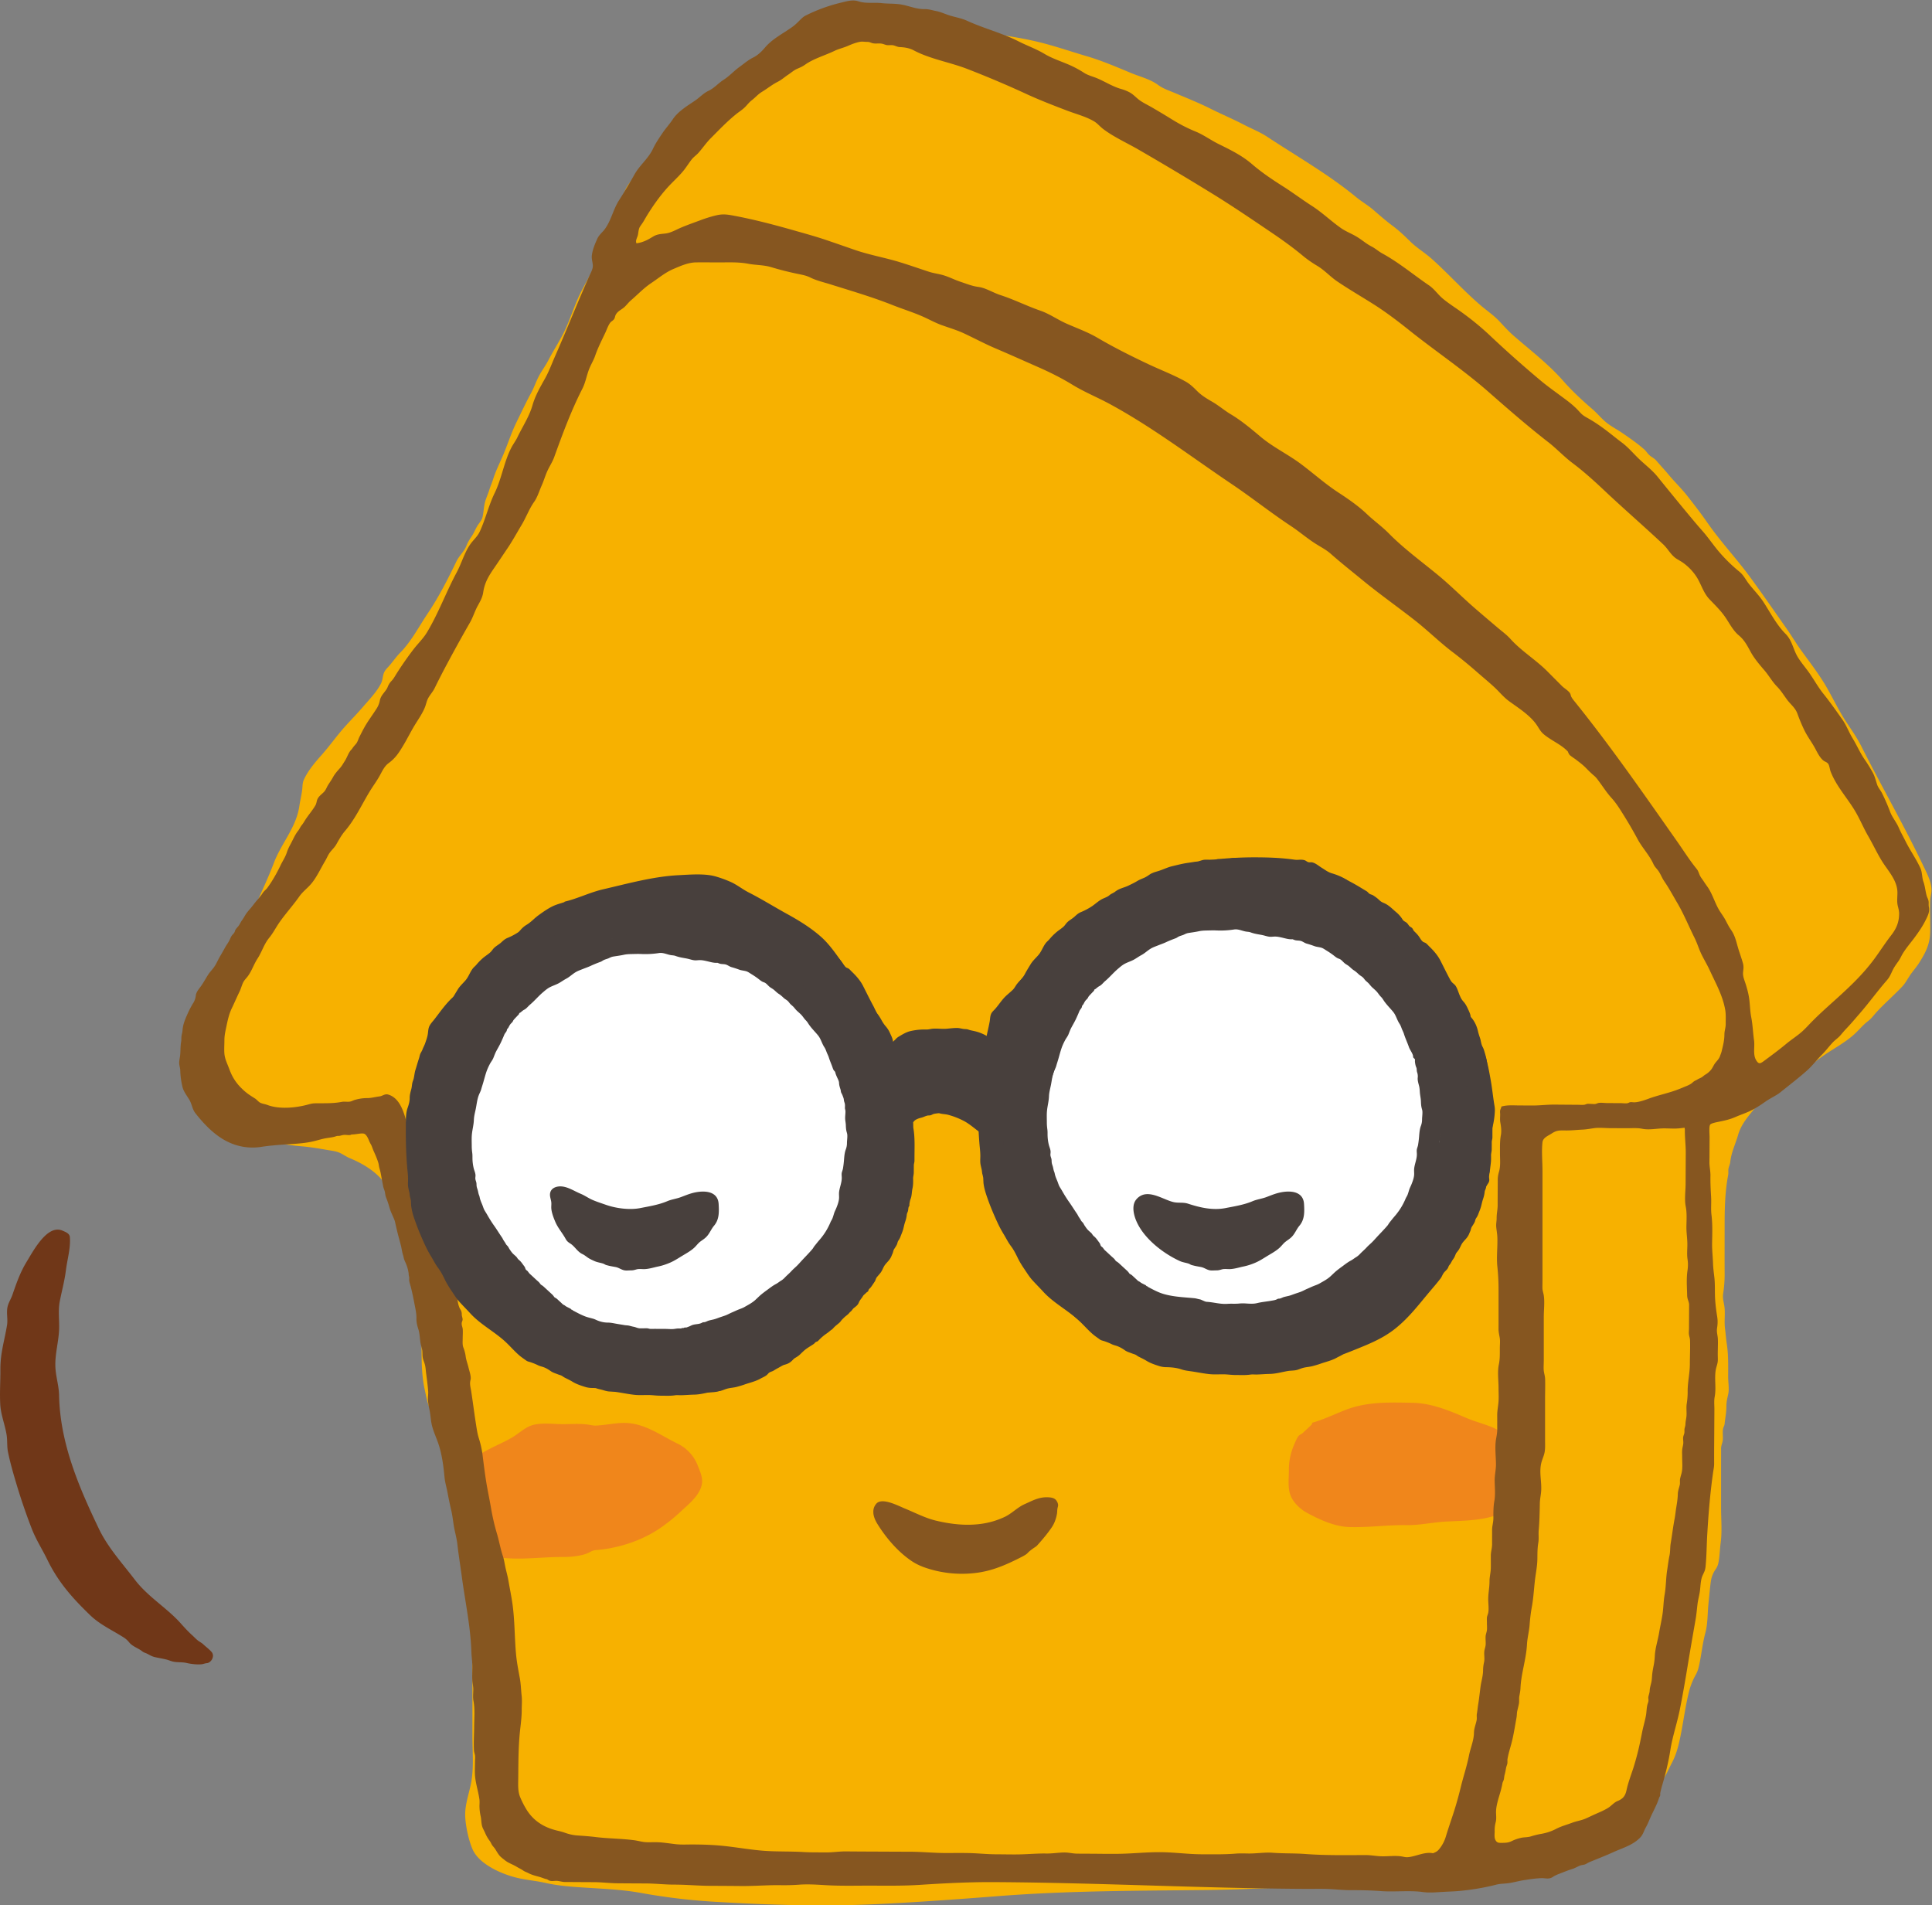 <svg xmlns="http://www.w3.org/2000/svg" viewBox="0 0 164.556 162.284" height="162.284" width="164.556"><rect x="0" y="0" width="164.556" height="162.284" fill="#808080" stroke="none"/><defs><clipPath id="a"><path d="M0 121.713h123.417V0H0z"/></clipPath></defs><g clip-path="url(#a)" transform="matrix(1.333 0 0 -1.333 0 162.284)"><path d="M23.211 76.598c.385.45.866.943 1.134 1.474.084.166.097.337.137.516.066.296.207.407.398.624.233.264.435.57.686.823.715.72 1.195 1.666 1.763 2.51.695 1.033 1.294 2.202 1.831 3.32.182.382.494.623.646 1.012.094.24.2.398.342.613.133.2.221.425.342.632.134.229.293.349.35.616.069.324.076.688.173 1.002.073.236.178.464.253.705.073.235.172.45.244.682.15.482.377.939.581 1.404.326.743.562 1.525.921 2.255.304.62.595 1.243.927 1.852.205.376.33.785.541 1.158.173.309.384.592.547.907.344.666.775 1.307 1.091 1.986.385.83.636 1.708 1.068 2.517.676 1.266 1.38 2.555 1.968 3.865.185.412.397.864.484 1.31.125.639.191 1.207.634 1.726.147.172.193.315.32.489.153.212.403.36.585.543.205.207.325.459.542.66 1.269 1.177 2.684 2.198 4.013 3.312.699.585 1.444 1.085 2.163 1.645.317.247.529.482.9.658.369.175.685.428 1.018.66.92.645 1.696 1.475 2.739 1.933.489.214.952.494 1.469.638.805.225 1.504.08 2.34-.005.991-.102 1.955-.328 2.944-.441 1.249-.141 2.486-.388 3.733-.558 1.087-.15 2.181-.312 3.248-.565 1.067-.253 2.096-.616 3.148-.923.955-.28 1.898-.684 2.817-1.067.606-.253 1.231-.39 1.756-.778.303-.224.68-.348 1.025-.493.788-.332 1.585-.65 2.35-1.034.69-.347 1.405-.643 2.089-1.002.488-.256 1.027-.464 1.487-.768 1.899-1.254 3.931-2.408 5.691-3.86.352-.29.749-.514 1.094-.811.41-.353.805-.703 1.241-1.027.432-.321.766-.647 1.147-1.02.409-.398.926-.708 1.355-1.091 1.081-.966 2.047-2.057 3.153-2.996.39-.331.82-.623 1.17-.996.305-.327.597-.651.936-.944 1.063-.921 2.2-1.791 3.132-2.853.578-.658 1.218-1.25 1.878-1.818.317-.274.566-.592.899-.86.319-.254.661-.423.993-.651.491-.336.966-.663 1.412-1.055.133-.116.197-.242.32-.358.135-.13.316-.2.449-.355.252-.297.526-.583.773-.883.388-.47.824-.883 1.204-1.366.448-.57.89-1.144 1.304-1.74.845-1.215 1.857-2.285 2.73-3.478.797-1.088 1.568-2.205 2.344-3.31.314-.446.588-.917.908-1.358.571-.787 1.155-1.535 1.641-2.382.385-.671.715-1.366 1.131-2.02.374-.585.768-1.12 1.081-1.741 1.274-2.533 2.694-4.991 3.916-7.548.23-.483.576-1.102.556-1.663-.008-.2-.073-.394-.083-.594-.033-.681.016-1.37-.001-2.052-.019-.764-.289-1.302-.697-1.946-.191-.301-.431-.563-.627-.86-.15-.228-.273-.467-.462-.667-.531-.561-1.109-1.057-1.632-1.624-.184-.2-.323-.407-.54-.573-.375-.287-.647-.65-1.004-.952-.516-.436-1.116-.77-1.677-1.142-.612-.406-1.142-.885-1.785-1.242-.231-.128-.485-.147-.71-.285a5.817 5.817 0 0 1-.923-.733 11.501 11.501 0 0 1-1.064-1.121c-.471-.585-.944-1.083-1.157-1.821-.167-.58-.43-1.098-.495-1.708-.017-.163-.088-.278-.116-.436-.023-.13.007-.264-.019-.401-.214-1.13-.227-2.216-.227-3.357 0-.972-.004-1.945.001-2.917a7.945 7.945 0 0 0-.092-1.29c-.045-.291.018-.487.066-.766.085-.492-.015-.994.051-1.491.042-.325.065-.663.115-.987.107-.7.085-1.392.085-2.101 0-.324.075-.77.006-1.09-.063-.293-.118-.476-.119-.792 0-.388-.075-.731-.113-1.11-.012-.124-.063-.18-.088-.273-.06-.226-.012-.477-.024-.712-.013-.243-.117-.37-.114-.622.003-.245 0-.49 0-.735v-3.052c0-.727.071-1.488-.026-2.21-.057-.423-.061-.853-.144-1.272a1.075 1.075 0 0 0-.184-.426 1.797 1.797 0 0 1-.303-.786c-.062-.463-.101-.943-.15-1.408-.063-.614-.037-1.273-.2-1.872-.201-.737-.254-1.5-.438-2.234a1.765 1.765 0 0 0-.172-.431 4.467 4.467 0 0 1-.437-1.095c-.253-1.014-.368-2.056-.592-3.076-.115-.522-.248-.984-.498-1.461-.188-.357-.365-.774-.589-1.107-.176-.261-.42-.475-.609-.726-.747-.994-1.782-1.848-2.833-2.511-.686-.433-1.466-.756-2.185-1.131-.587-.306-1.134-.396-1.769-.555-1.054-.264-2.14-.41-3.197-.644-.898-.2-1.831-.286-2.722-.474-.303-.064-.613-.008-.92-.021-.318-.013-.628-.097-.946-.112-.366-.017-.735.005-1.102 0-.488-.004-.893-.103-1.35-.257-.562-.19-1.147-.185-1.734-.212-.764-.036-1.528-.07-2.292-.098-2.493-.092-4.979-.246-7.474-.274C72.709.932 68.281.939 63.897.6 61.244.395 58.581.196 55.924.075 52.567-.08 49.22.024 45.864.218a39.594 39.594 0 0 0-4.893.574c-1.153.21-2.324.263-3.492.336-.888.056-1.762.112-2.631.309-.624.14-1.268.186-1.886.343-.95.24-2.366.86-2.773 1.818-.245.574-.418 1.389-.46 2.009-.049.719.203 1.414.351 2.107.21.986.108 2.047.107 3.049v9.301c0 .916.042 1.843-.009 2.757-.031.544-.095 1.076-.104 1.62-.002.156-.059.29-.093.438-.132.567-.173 1.149-.326 1.714-.274 1.01-.643 1.96-1.052 2.923-.331.779-.81 1.455-1.137 2.227-.178.422-.237.796-.335 1.247-.353 1.624-.055 3.332-.331 4.966-.111.662-.163 1.36-.327 2.008-.127.5-.326.967-.528 1.442-.093.219-.143.578-.154.819-.01.237-.113.414-.113.66 0 .228-.089.337-.113.548-.025.223-.032.449-.101.658-.219.662-.451 1.296-.801 1.9-.469.808-1.45 1.395-2.295 1.744-.229.094-.407.226-.62.33-.241.118-.481.142-.744.187-.568.097-1.151.2-1.723.248-1.008.084-2.118.263-3.065.655-.501.208-.907.403-1.302.777-.163.153-.293.326-.449.487-.266.276-.603.475-.874.747-.652.652-1.121 1.292-1.341 2.19-.07.286-.216.57-.228.868-.006.158.03.31.08.458.22.65.481 1.328.766 1.953.291.639.643 1.258.949 1.89.284.589.618 1.158.873 1.759.097.23.108.452.236.67.113.193.251.359.352.558.346.678.636 1.41.935 2.112.427.998.902 1.967 1.285 2.98.477 1.262 1.429 2.26 1.629 3.632.053.365.146.722.186 1.089.023.219.012.402.107.61.267.58.72 1.109 1.138 1.579.51.573.949 1.203 1.46 1.776.393.44.808.859 1.193 1.308" fill="#f7b100"/><path d="M63.52 54.358a17.8 17.8 0 0 1-1.683.925c-.637.311-1.34.23-2.04.23-.187 0-.427.037-.61-.004-.163-.036-.341-.16-.502-.227-.378-.154-.72-.41-1.097-.576-.104-.046-.183-.117-.274-.175-.08-.05-.206-.076-.258-.157-.05-.078-.095-.275-.122-.36a1.28 1.28 0 0 1-.036-.43c.018-.445.056-.895.079-1.34.015-.294.123-.568.147-.863.026-.308.02-.894.258-1.153.132-.145.489.006.66.073.189.073.382.11.577.162.205.056.373.162.58.214.197.05.355.121.558.126.154.005.309 0 .463 0 .33 0 .647.02.969-.07.39-.108.692-.325 1.057-.482.167-.072.335-.142.502-.216.106-.047.254-.14.358-.164.047-.01.099.015.147.007.079-.013.134-.064.214-.079.415-.075.76.37.783.742.036.588.103 1.177.126 1.765a.988.988 0 0 1-.03.255 3.9 3.9 0 0 0-.095.783c0 .27-.091.584-.317.74-.135.094-.273.185-.413.273" fill="#48403d"/><path d="M63.817 57.564c.132.172.261.347.415.5.157.155.334.29.49.445.115.117.176.262.28.388.184.227.422.39.57.646.194.335.477.57.735.865.1.114.231.178.34.28.158.148.3.307.464.447.244.207.421.462.682.656.214.16.461.255.666.427.157.132.296.292.45.43.2.182.391.335.615.486.151.102.243.242.365.373.3.324.696.38 1.063.607.16.098.328.196.468.316.17.147.313.202.524.288.144.058.256.146.39.218.157.084.338.114.508.168.552.178 1.062.46 1.565.741.257.144.513.29.776.425.13.067.263.124.392.19.204.106.394.124.631.164a23.23 23.23 0 0 0 3.757.34c.606.003 1.212-.007 1.817-.05.313-.024.626-.056.937-.1.236-.033.4.032.63-.03.09-.026.161-.102.247-.127.08-.024.131-.004.212-.01.221-.02.461-.238.655-.356.208-.125.39-.275.628-.344.303-.087.61-.212.883-.37.236-.136.432-.324.658-.475.166-.11.34-.205.497-.323.235-.175.453-.383.71-.527.403-.226.662-.539 1.014-.815.183-.144.313-.316.448-.502.135-.185.196-.452.352-.615.185-.194.506-.263.72-.432.268-.214.495-.539.71-.807.37-.465.785-.886 1.146-1.36.193-.255.35-.555.584-.773.072-.068.146-.117.201-.202.115-.18.175-.405.256-.6.178-.424.362-.845.547-1.266.122-.276.286-.538.403-.815.14-.328.215-.672.372-.994.378-.774.521-1.543.668-2.385.092-.528.144-1.062.233-1.59.02-.117.028-.218.025-.338a5.187 5.187 0 0 0-.155-1.058c-.077-.332-.058-.649-.065-.984-.005-.196-.067-.375-.078-.569-.016-.302.002-.614.004-.918.002-.228-.063-.438-.075-.664-.004-.08.02-.176.01-.257-.018-.129-.085-.188-.148-.298a3.534 3.534 0 0 1-.342-.788c-.068-.258-.11-.528-.228-.776-.097-.205-.23-.389-.323-.597-.097-.22-.179-.444-.268-.666-.064-.162-.172-.289-.249-.444-.122-.247-.237-.473-.354-.714-.063-.13-.169-.242-.217-.373-.054-.145-.09-.25-.188-.379-.09-.119-.126-.244-.223-.354-.066-.076-.065-.14-.109-.213-.076-.124-.204-.204-.28-.326-.069-.108-.103-.22-.182-.324-.24-.313-.502-.612-.756-.914-.675-.806-1.254-1.569-2.082-2.245-.79-.645-1.653-.998-2.594-1.377-.649-.262-1.302-.529-1.995-.649-.755-.13-1.518-.23-2.268-.387a13.024 13.024 0 0 0-2.2-.256c-.294-.01-.56-.133-.854-.127-.379.007-.763-.03-1.139.036-.258.046-.518.107-.78.111a1.77 1.77 0 0 0-.508.067c-.484.145-.978.26-1.456.422-1.19.403-2.555.358-3.674.971-.258.141-.49.313-.765.425-.313.127-.61.256-.905.423-.498.283-.976.685-1.407 1.064-.379.334-.736.686-1.133 1-.112.088-.2.202-.312.29-.152.121-.325.21-.46.354-.18.191-.377.394-.509.62-.187.32-.345.66-.55.975-.229.355-.412.735-.61 1.106-.146.27-.334.49-.513.735-.164.225-.389.415-.54.646-.14.216-.173.564-.284.822-.19.443-.304.892-.429 1.356-.116.431-.297.83-.286 1.287.007.31-.025.638-.086.94-.094.47-.017.958-.11 1.428-.029.138 0 .275-.033.412a3.874 3.874 0 0 0-.062.314c-.068.45-.128.933-.139 1.391-.017.676.09 1.365.146 2.038.03.353.147.681.143 1.037-.008.702.212 1.4.338 2.084.03.16.027.337.087.488.058.145.171.227.28.351.075.087.146.178.216.27m-27.745 6.567c.836.195 1.621.595 2.463.79 1.59.366 3.197.82 4.834.903.711.036 1.574.111 2.27-.057a7.12 7.12 0 0 0 .967-.339c.45-.183.805-.489 1.233-.707.841-.428 1.637-.926 2.466-1.382.756-.415 1.523-.889 2.17-1.466.565-.505 1.018-1.195 1.461-1.808.612-.848 1.212-1.718 1.807-2.58.273-.394.426-.808.613-1.245.19-.442.426-.852.55-1.32.137-.52.158-1.057.24-1.586.075-.48.254-.948.377-1.417.13-.494.174-.973.165-1.482-.009-.483.072-.947.102-1.426.068-1.068-.078-2.009-.33-3.042-.244-.998-.532-1.979-.709-2.989a11.53 11.53 0 0 0-.488-1.818 4.674 4.674 0 0 0-.844-1.493c-.379-.447-.76-.884-1.168-1.305-.33-.34-.68-.62-1.033-.934-.589-.523-1.183-1.042-1.772-1.569-.36-.324-.532-.788-.889-1.103-.288-.255-.68-.249-1.039-.3-.744-.108-1.4-.35-2.087-.654-.51-.225-.9-.712-1.407-.915-.286-.115-.61-.109-.912-.108-.814.004-1.628.005-2.443.005-.804 0-1.607-.073-2.41-.043-.253.01-.5.061-.749.086-.228.023-.462-.019-.686.02-.165.027-.323.093-.488.126-.24.047-.408.162-.628.257-.519.224-1.042.427-1.56.662-.339.153-.665.36-1.016.481-.215.075-.437.161-.622.3-.216.162-.427.387-.622.573-.232.222-.52.365-.752.588-.23.222-.454.458-.706.658-.367.291-.774.501-1.153.771-.272.194-.49.375-.673.66-.153.236-.338.344-.535.532-.297.284-.524.642-.764.972-.112.153-.272.262-.393.41-.129.155-.235.328-.345.497-.17.261-.344.537-.48.82-.082.168-.159.341-.246.51-.152.296-.237.635-.412.918a4.07 4.07 0 0 0-.359.816c-.052.155-.076.307-.12.464-.044.15-.12.294-.149.447-.048.257-.04.526-.084.783-.058.35-.125.712-.148 1.067-.038.575.007 1.167.002 1.743a2.7 2.7 0 0 0 .06.561c.043.252-.038.452-.062.696-.043.446.004.92.004 1.368 0 .324-.024.663-.004.988.012.198.08.371.077.573-.002.142-.017.294-.007.436.017.258.126.524.167.782.031.19.083.376.108.566.04.304.085.608.16.905.07.29.201.562.255.854.032.178.026.372.103.54.08.171.23.32.342.467.405.524.783 1.08 1.298 1.504.178.147.415.26.56.445.15.193.255.377.434.56.214.22.433.49.69.663.16.11.342.175.497.302.64.53 1.201 1.166 1.696 1.812.215.281.383.543.694.727.288.171.5.423.78.624.288.207.57.408.893.565.34.165.821.254.756.291" fill="#48403d"/><path d="M33.13 57.907c.348.335.608.677 1.015.96.684.479 1.45.854 2.159 1.303.442.28.823.672 1.289.908.492.248 1.033.535 1.56.685.7.199 1.504.119 2.228.107 1.54-.024 3.016-.627 4.537-.82a9.522 9.522 0 0 0 2.102-.532c.353-.133.615-.388.95-.552.282-.138.582-.214.857-.367.504-.28.838-.736 1.3-1.06.462-.323.853-.728 1.072-1.255.316-.76.729-1.447 1.077-2.192.408-.871.622-1.805.936-2.71.606-1.743.41-3.614.419-5.435.005-.888-.311-1.66-.537-2.505-.325-1.215-.805-2.53-1.601-3.512-.806-.994-2.083-1.925-3.273-2.38a13.79 13.79 0 0 1-1.1-.467c-.77-.371-1.56-.603-2.352-.908-1.063-.41-2.186-.656-3.332-.667-.68-.007-1.432-.057-2.11.022-1.143.132-2.253.445-3.371.692-.264.059-.507.169-.765.247-.18.055-.391.073-.553.175-.267.169-.461.474-.708.674-.388.315-.783.624-1.173.938-.393.318-.685.732-1.08 1.044-.412.327-.734.636-1.026 1.09-.233.365-.482.752-.67 1.14-.313.647-.458 1.329-.633 2.014-.153.598-.443 1.109-.53 1.727-.088.635-.298 1.327-.247 1.97.02.243.068.482.08.727.016.337-.08.72.007 1.05.039.149.057.268.056.428-.001.187.035.318.08.499.024.1.056.182.064.284.007.089-.018.182-.005.27.052.349.275.592.398.909.066.17.127.345.194.518.075.193.094.403.175.588.108.245.262.465.362.716.07.173.13.35.227.515.06.103.158.17.22.266.069.102.084.217.138.325.09.176.186.345.269.528.156.349.37.66.536 1.008.096.202.226.396.37.568.13.157.255.308.389.467m39.81-18.329c-.293.154-.583.31-.869.476-.258.15-.508.346-.785.457-.173.07-.342.095-.49.216-.213.173-.293.437-.479.628-.129.132-.288.204-.396.367a9.709 9.709 0 0 1-.32.45c-.198.26-.338.554-.533.816-.267.36-.533.731-.785 1.107-.237.352-.475.685-.678 1.055-.059.11-.15.19-.214.295-.11.18-.173.367-.303.54a1.685 1.685 0 0 0-.303.613c-.069.246-.189.47-.253.714-.188.717-.182 1.517-.075 2.245.052.347-.027.694.062 1.031.045.17-.01.347.012.52.025.185.128.39.211.558.11.224.291.45.353.694.035.136.033.26.077.398.113.358.243.691.31 1.063.123.681.448 1.3.55 1.98.047.317.288.633.45.905.172.291.21.645.42.91.15.191.302.356.421.574.094.172.158.363.278.52.058.076.13.134.195.201.164.166.256.368.366.571.185.342.34.531.643.776.24.193.33.47.591.643.194.127.3.328.491.448.118.075.236.13.353.21.364.246.806.31 1.218.438.317.1.627.223.948.296.221.05.394.054.62.066.147.008.278.07.425.08.14.008.286-.004.426-.005.486-.003.96.072 1.448.072.541 0 1.086.017 1.626.001.231-.007.42-.085.642-.144.247-.066.475-.072.73-.07.417.001.844.026 1.26-.016.367-.037.718-.137 1.081-.184.232-.029.448-.063.677-.105.101-.019.24-.018.332-.067.103-.056.155-.136.273-.186.114-.05.256-.068.375-.102.197-.056.373-.157.57-.216.22-.066.383-.119.558-.269.227-.194.52-.253.767-.423.224-.153.378-.398.59-.568.42-.337.861-.617 1.215-1.028.29-.336.667-.57.82-1 .08-.227.186-.376.346-.557a12.193 12.193 0 0 0 1.864-2.806c.31-.648.786-1.39.816-2.139.011-.269-.014-.527.027-.796a11.46 11.46 0 0 0 .12-1.645c.001-.513.027-1.094-.099-1.595-.08-.318-.31-.563-.406-.876-.143-.465-.138-.939-.517-1.303-.276-.266-.385-.589-.6-.896-.31-.444-.693-.809-1.03-1.228-.242-.3-.436-.623-.638-.949-.34-.55-.928-.965-1.415-1.376-.364-.307-.663-.687-.97-1.05-.375-.445-.894-.768-1.314-1.167-.264-.25-.5-.563-.823-.74-.224-.122-.469-.192-.71-.274-.499-.169-1-.429-1.519-.524-.31-.056-.59-.108-.88-.233-.244-.104-.466-.229-.733-.26-.37-.042-.767-.002-1.142-.002-.907 0-1.942.083-2.763.517-.49.26-1.033.358-1.549.552-.66.25-1.339.466-1.967.796" fill="#fff"/><path d="M37.223 30.753c.134-.008.267-.021.397-.042.16-.026.306-.062.47-.054.83.039 1.564.276 2.413.11 1.02-.198 1.876-.82 2.796-1.267a2.58 2.58 0 0 0 1.268-1.356c.222-.57.444-.987.168-1.58-.256-.551-.753-.947-1.189-1.355a11.2 11.2 0 0 0-1.436-1.152c-.964-.642-2.07-1.046-3.207-1.251a8.33 8.33 0 0 0-.802-.102c-.245-.02-.305-.084-.506-.18-.437-.206-1.152-.267-1.63-.264-1.284.008-2.544-.188-3.825-.057-.342.035-.658.032-.98.157-.32.123-.61.34-.952.397-.039.204-.092.335-.129.53-.049.255-.022.525-.108.784-.189.576-.158 1.157-.275 1.75-.106.539-.197 1.1-.167 1.654.02.38.354.702.618.946.708.653 1.726.98 2.547 1.458.374.217.734.55 1.123.729.61.28 1.503.139 2.15.139.411 0 .84.03 1.256.006m46.606-.006l.014.089c.725.206 1.425.544 2.126.819 1.378.539 2.812.485 4.27.458 1.246-.023 2.353-.497 3.482-.98.76-.324 1.66-.48 2.335-.975 1.079-.793 1.606-2.64 1.016-3.835-.323-.654-.628-1.033-1.323-1.33-.977-.42-2.324-.414-3.365-.47-.837-.045-1.672-.24-2.51-.227-1.225.02-2.444-.163-3.672-.122-.93.032-1.895.474-2.706.917-.421.23-.857.646-1.033 1.099-.197.507-.103 1.137-.108 1.674a3.917 3.917 0 0 0 .28 1.437c.063.15.209.524.319.67.08.105.22.142.309.232.119.12.423.378.566.544" fill="#f0861b"/><path d="M4.21 40.573c-.083-.671-.262-1.316-.39-1.975-.114-.58-.026-1.167-.042-1.752-.023-.828-.273-1.603-.239-2.44.025-.62.224-1.194.236-1.814.06-3.046 1.25-5.831 2.546-8.535.574-1.196 1.496-2.202 2.288-3.24.858-1.125 2.05-1.795 2.96-2.821.226-.254.47-.518.724-.747.11-.098.21-.21.323-.302.121-.101.27-.167.384-.277.161-.154.377-.31.521-.48.177-.208.062-.527-.149-.657-.082-.051-.101-.05-.188-.06-.101-.014-.193-.054-.296-.066-.29-.035-.691.017-.975.083-.287.067-.583.02-.872.09-.138.033-.273.094-.408.128-.241.06-.488.098-.736.154-.198.045-.321.132-.501.22-.092.047-.207.07-.288.136-.268.218-.612.304-.844.573a1.423 1.423 0 0 1-.31.295c-.746.486-1.546.83-2.197 1.458-1.144 1.106-2.036 2.11-2.73 3.536-.342.703-.725 1.276-1.012 2.023a38.329 38.329 0 0 0-.89 2.574c-.222.732-.461 1.54-.614 2.288-.073.357-.032.717-.086 1.078-.1.655-.37 1.29-.408 1.953-.043.742.013 1.504.008 2.248-.007 1.046.259 1.824.424 2.825.064.39-.052.798.035 1.182.059.262.223.506.312.764.255.742.498 1.439.907 2.108.433.708 1.323 2.408 2.288 1.989.199-.086.454-.176.473-.41.057-.713-.166-1.421-.253-2.13" fill="#703718"/><path d="M32.429 86.713c.325.482.595.984.896 1.483.289.479.483 1.027.806 1.483.213.3.323.692.477 1.036.14.31.228.632.369.94.136.297.324.574.435.882.536 1.486 1.08 2.96 1.8 4.372.219.428.274.889.464 1.33.116.272.262.508.357.787.166.485.416.975.636 1.44.096.202.19.488.325.664.06.079.174.126.232.208.079.11.065.206.126.31.13.227.342.297.534.466.153.135.274.309.429.44.436.372.809.778 1.294 1.102.48.32.899.683 1.433.907.45.19.922.406 1.418.415.488.008.977-.001 1.465-.001.637 0 1.263.033 1.887-.086.48-.092.989-.072 1.456-.215a19.459 19.459 0 0 1 1.76-.443c.263-.054.505-.1.744-.22.394-.197.847-.3 1.267-.431 1.34-.42 2.692-.815 3.999-1.333.68-.27 1.393-.484 2.057-.792.365-.17.706-.354 1.086-.491.477-.171.956-.31 1.418-.525.683-.32 1.327-.667 2.023-.963.898-.382 1.788-.783 2.68-1.175.773-.34 1.506-.704 2.224-1.143.772-.472 1.616-.812 2.41-1.244 2.734-1.486 5.203-3.376 7.776-5.108 1.277-.86 2.478-1.818 3.76-2.666.539-.355 1.028-.78 1.57-1.127.349-.222.693-.392 1.006-.67.656-.58 1.353-1.126 2.03-1.684 1.083-.888 2.234-1.697 3.336-2.561.81-.635 1.545-1.363 2.36-1.988a29.528 29.528 0 0 0 1.599-1.307c.379-.333.772-.653 1.139-.996.32-.301.56-.611.923-.875.593-.432 1.348-.902 1.766-1.528.133-.197.228-.391.41-.552.478-.42 1.149-.67 1.575-1.138a.622.622 0 0 1 .12-.223c.11-.087.225-.17.343-.247.222-.173.469-.351.665-.55.187-.19.344-.35.553-.526.135-.115.224-.248.326-.386.262-.352.475-.693.775-1.024.252-.277.457-.586.655-.903a28.06 28.06 0 0 0 1.01-1.722c.297-.561.756-1.023 1.017-1.605.085-.19.245-.316.353-.49.127-.201.206-.417.344-.616.299-.433.558-.92.827-1.375.417-.708.732-1.492 1.1-2.226.175-.35.282-.728.456-1.08.17-.34.365-.666.524-1.012.382-.83.814-1.586.977-2.49.057-.31.032-.621.035-.936.002-.23-.082-.421-.082-.657-.001-.391-.093-.726-.182-1.095-.022-.091-.063-.18-.092-.268-.055-.171-.17-.291-.284-.427-.137-.162-.187-.35-.33-.506a1.382 1.382 0 0 0-.342-.278c-.078-.045-.144-.118-.22-.163-.095-.058-.193-.087-.285-.147-.065-.042-.145-.07-.204-.11-.063-.044-.117-.103-.183-.148-.16-.11-.331-.164-.51-.241-.1-.044-.196-.08-.298-.12-.611-.242-1.28-.368-1.902-.598-.283-.105-.593-.213-.891-.236-.096-.007-.206.024-.301.007-.064-.012-.112-.054-.176-.065-.131-.022-.295.005-.43.006-.283 0-.566.003-.85.004-.171 0-.395.037-.565.006-.072-.013-.13-.053-.203-.064-.085-.012-.185.003-.272.004-.072 0-.164.016-.235.004-.088-.015-.145-.058-.238-.063-.147-.007-.298.003-.445.004-.464.002-.926.006-1.39.01-.49.006-.97-.061-1.46-.057l-.833.004c-.381.002-.762.038-1.13-.072-.01-.092-.064-.163-.08-.252-.014-.081.003-.181.002-.264-.001-.168-.02-.345.012-.51.048-.258.083-.54.033-.808-.07-.376-.055-.75-.057-1.132-.002-.404.052-.832-.07-1.223a1.782 1.782 0 0 1-.072-.55c-.003-.526-.006-1.052-.007-1.58-.001-.273-.067-.53-.064-.8.002-.206-.047-.381-.025-.588.02-.206.059-.41.069-.616.028-.63-.064-1.278.002-1.905.053-.501.076-.971.076-1.478v-1.487c0-.332.002-.664-.001-.996-.002-.22.04-.37.076-.581.036-.207.007-.442.007-.652 0-.368.01-.71-.064-1.065-.097-.464-.018-1.02-.018-1.493 0-.256.015-.518.004-.774-.014-.331-.092-.65-.09-.984.004-.29 0-.58.003-.87 0-.234-.036-.403-.075-.627-.09-.508-.01-1.118-.007-1.635 0-.353-.087-.677-.084-1.028.005-.41.054-.881-.017-1.286-.067-.375-.066-.733-.064-1.118 0-.274-.085-.494-.083-.767.002-.295-.002-.59 0-.885.002-.271-.084-.49-.082-.76 0-.258.005-.518 0-.776-.005-.29-.084-.553-.083-.851 0-.397-.086-.77-.082-1.162.002-.254.048-.575.004-.825-.023-.128-.082-.218-.09-.35-.005-.107.003-.22.003-.327 0-.138.012-.282.002-.42-.012-.156-.081-.288-.088-.448-.008-.165.014-.332.006-.497-.008-.163-.078-.304-.09-.468-.015-.224.035-.45-.014-.67a2.293 2.293 0 0 1-.062-.53c-.004-.34-.113-.678-.16-1.013-.053-.39-.09-.77-.154-1.156-.033-.198-.046-.39-.082-.586-.025-.136.01-.278-.015-.411-.05-.267-.168-.522-.171-.803-.005-.491-.226-.981-.32-1.463-.13-.661-.342-1.286-.506-1.945a24.333 24.333 0 0 0-.431-1.565c-.173-.542-.37-1.1-.537-1.651a2.296 2.296 0 0 0-.348-.71c-.097-.131-.18-.237-.334-.305-.05-.022-.087-.044-.141-.06l-.087.012c-.5.064-1.023-.222-1.511-.265-.127-.011-.213.009-.333.034-.441.089-.93.008-1.378.023-.333.01-.658.078-.991.077-1.277-.002-2.563-.028-3.836.068-.705.053-1.411.027-2.117.08-.506.039-1.027-.056-1.536-.048-.288.004-.575.015-.862-.01-.696-.056-1.386-.04-2.085-.04-.89 0-1.775.128-2.665.135-.858.008-1.715-.085-2.573-.103-.593-.012-1.187 0-1.78.004-.325.002-.651.002-.977.005-.303.003-.564.083-.877.074-.367-.01-.73-.072-1.097-.066-.51.009-1.01-.032-1.516-.05-.56-.02-1.121 0-1.68 0-.605.002-1.2.069-1.801.08-.483.01-.967.002-1.45.002-.767.002-1.53.082-2.296.083-.598 0-1.195.004-1.792.007-.754.003-1.508.005-2.262.013-.434.004-.854-.068-1.287-.064-.485.005-.971-.004-1.456.025-.828.049-1.66.017-2.484.077-.88.064-1.746.225-2.622.315-.643.066-1.266.087-1.914.09-.376.003-.761-.023-1.135.02-.298.036-.597.079-.895.108-.312.03-.622.01-.935.016-.282.005-.536.09-.813.127-.818.108-1.655.103-2.475.205-.377.046-.75.073-1.128.098-.293.019-.563.08-.835.179-.218.08-.455.12-.678.185-.715.206-1.296.588-1.704 1.2a5.507 5.507 0 0 0-.463.884c-.164.387-.126.842-.123 1.25.008 1.068.008 2.126.134 3.183.045.378.089.783.088 1.163-.001.283.028.582-.003.862-.043.385-.05.77-.12 1.152-.095.519-.197 1.029-.243 1.555-.095 1.063-.078 2.133-.227 3.193-.07.493-.171.976-.255 1.466-.047.273-.12.538-.183.808-.06.26-.087.517-.173.772-.16.48-.244.984-.39 1.47-.166.559-.29 1.127-.386 1.7-.093.54-.21 1.07-.295 1.61-.096.604-.166 1.2-.244 1.804a6.293 6.293 0 0 1-.232.978c-.097.324-.137.65-.19.983-.103.662-.185 1.326-.288 1.988-.032.206-.097.42-.063.629.014.085.039.147.034.237-.012.225-.095.446-.146.663-.056.233-.148.465-.178.702a2.342 2.342 0 0 1-.146.558c-.068.183-.046.372-.045.564 0 .197.018.399.005.595-.01.153-.078.24-.067.41.005.08.046.127.055.199.014.11-.052.227-.051.348a.556.556 0 0 1-.097.333c-.166.283-.168.657-.236.975-.162.759-.387 1.504-.605 2.249-.284.97-.548 1.947-.911 2.893-.095.247-.137.499-.221.748-.083.244-.225.456-.282.709-.07.306-.15.623-.24.923-.097.325-.157.657-.262.98-.122.373-.137.773-.256 1.149-.075.235-.197.44-.261.679-.207.77-.398 2.144-1.331 2.414-.217.063-.361-.095-.554-.118-.276-.032-.537-.114-.82-.108a2.738 2.738 0 0 1-.724-.106c-.128-.031-.22-.098-.353-.12-.177-.026-.34.018-.522-.017-.565-.11-1.13-.081-1.701-.09-.2-.003-.341-.053-.53-.101-.751-.194-1.773-.286-2.51-.005-.138.053-.304.072-.44.132-.134.06-.233.206-.356.283-.231.145-.45.28-.661.465-.483.425-.766.823-.988 1.432-.122.332-.284.628-.308.99-.02.272.003.553.002.826-.001.34.07.605.138.936.073.362.17.775.33 1.104.174.357.323.718.498 1.073.088.178.134.373.215.55.088.195.215.292.336.463.243.343.37.748.599 1.098.287.44.41.92.749 1.332.258.313.426.662.655.988.406.578.864 1.076 1.269 1.653.203.289.48.495.713.756.379.425.642 1.022.933 1.506.108.179.174.368.302.54.123.167.293.318.397.496.179.308.335.606.573.885.646.758 1.055 1.658 1.565 2.504.212.35.459.677.66 1.042.155.28.29.587.554.782.448.33.659.658.964 1.17.248.417.462.853.714 1.267.237.389.559.837.695 1.27.058.185.089.332.192.503.122.203.282.379.386.594.249.51.5.998.768 1.5a98.84 98.84 0 0 0 1.486 2.686c.196.342.306.724.496 1.07.153.279.3.527.348.847.098.668.368 1.082.75 1.636.274.399.53.786.805 1.192M98.357 4.547a5.336 5.336 0 0 1-.54-.14c-.226-.07-.441-.043-.662-.1a2.6 2.6 0 0 1-.535-.188c-.216-.108-.383-.123-.62-.124-.195 0-.33-.021-.436.16-.1.17-.06.392-.06.583a2 2 0 0 0 .064.57c.05.185.033.38.025.569-.024.508.2 1.052.324 1.545.032.127.06.245.083.373.017.102.065.149.087.242.025.112.026.219.06.335.035.123.06.268.082.394.018.102.065.205.082.284.023.105-.003.208.015.312.073.424.222.836.316 1.257.103.46.175.92.259 1.386.026.143.014.273.047.418.035.154.079.314.106.467.029.16-.003.32.026.478.032.177.065.327.073.51.04.937.367 1.856.415 2.79.022.425.139.842.17 1.263.028.384.07.75.14 1.133.096.525.13 1.062.186 1.593.05.494.164.984.169 1.485.004.359 0 .678.06 1.032.044.262.002.526.025.79.052.584.06 1.15.073 1.737.006.297.082.579.089.875.017.636-.164 1.224.049 1.85.063.188.14.364.172.56.038.249.023.505.023.754v2.599c0 .432.017.867.003 1.298-.006.199-.077.38-.09.578-.012.196.005.4.005.597v2.77c0 .44.062.93.004 1.364-.023.175-.084.31-.09.49-.003.158.003.318.003.478v7.015c0 .595-.064 1.228-.002 1.82.032.306.362.42.586.567.336.219.494.2.92.197.346-.004.69.038 1.036.053.264.012.488.056.743.092.334.048.703.004 1.04.002l1.033-.005c.329-.002.679.032 1.003-.032.478-.096.918.02 1.41.023.252 0 .503-.018.753-.011.188.005.372.03.557.053.007-.052.018-.1.018-.16-.005-.496.062-.968.058-1.465-.005-.655-.006-1.311-.01-1.966-.002-.46-.082-.99.008-1.44.085-.428.048-.878.044-1.316-.003-.387.063-.748.06-1.133-.002-.3-.034-.62.01-.915.04-.27.035-.481-.004-.75-.068-.473-.037-.952-.023-1.427.004-.11 0-.215.026-.321.034-.144.106-.285.104-.436-.004-.221-.002-.441-.004-.662l-.004-.825c0-.123-.018-.256-.005-.378.014-.13.065-.245.07-.378.019-.508-.01-1.024-.01-1.534-.002-.58-.137-1.121-.141-1.7a4.856 4.856 0 0 0-.055-.807c-.043-.246-.006-.5-.016-.746-.008-.2-.065-.381-.07-.583-.003-.103-.033-.174-.054-.27-.022-.096-.002-.18-.013-.276-.011-.093-.057-.17-.074-.261-.023-.123.008-.263.004-.39-.005-.134-.047-.255-.065-.388-.024-.173-.007-.357-.008-.531-.002-.326.042-.696-.038-1.011-.031-.124-.074-.25-.096-.376-.022-.131.01-.263-.022-.393-.044-.178-.116-.37-.121-.557-.008-.315-.052-.575-.102-.882-.04-.238-.058-.473-.104-.71-.1-.52-.161-1.047-.25-1.568-.044-.262-.021-.522-.077-.785-.067-.308-.098-.614-.148-.925-.083-.521-.07-1.056-.164-1.576-.068-.38-.071-.775-.122-1.155-.057-.425-.158-.848-.23-1.275-.078-.47-.246-.975-.272-1.45a4.122 4.122 0 0 0-.06-.557c-.037-.2-.082-.416-.105-.617-.022-.19-.017-.35-.058-.538-.036-.166-.098-.35-.105-.518-.007-.165-.052-.255-.084-.407-.015-.066.008-.174.006-.234-.004-.11-.04-.164-.066-.266-.062-.231-.054-.488-.1-.723-.066-.351-.173-.695-.241-1.045a19.93 19.93 0 0 0-.083-.411 17.345 17.345 0 0 0-.475-1.866c-.156-.48-.331-.93-.438-1.422-.081-.376-.228-.556-.585-.702-.22-.09-.383-.303-.597-.435-.254-.157-.53-.271-.803-.391-.22-.097-.42-.2-.64-.294-.28-.12-.57-.155-.853-.263-.32-.122-.68-.217-.984-.372a3.27 3.27 0 0 0-.974-.335 3.228 3.228 0 0 1-.136-.024m11.883 58.43c-.12.223-.277.42-.407.642-.243.416-.384.895-.632 1.309-.097.162-.222.316-.325.48-.083.13-.188.252-.256.39-.071.148-.101.296-.21.428-.46.565-.83 1.16-1.254 1.764-2.128 3.026-4.197 6.018-6.531 8.917-.088.108-.176.215-.232.332-.023.047-.034.16-.093.238-.137.178-.348.284-.505.442l-.906.91c-.742.753-1.675 1.309-2.377 2.09-.252.279-.53.475-.81.713-.48.407-.962.815-1.438 1.227-.806.697-1.555 1.459-2.376 2.136-1.055.87-2.195 1.698-3.154 2.673-.437.444-.953.808-1.404 1.238-.535.51-1.187.96-1.804 1.363-.85.553-1.598 1.228-2.407 1.833-.828.618-1.77 1.063-2.565 1.73-.6.504-1.226 1.032-1.9 1.435-.421.25-.791.577-1.22.82-.347.2-.666.395-.95.68-.23.23-.443.439-.728.598-.762.426-1.597.74-2.386 1.113-1.1.52-2.19 1.065-3.24 1.68-.626.37-1.32.615-1.986.91-.563.249-1.078.62-1.663.824-.864.298-1.68.713-2.55.995-.343.112-.66.289-.997.415a2.047 2.047 0 0 1-.453.114c-.38.05-.733.2-1.105.322-.356.117-.693.292-1.05.405-.315.1-.65.133-.963.235-.612.2-1.218.413-1.835.604-.963.298-1.958.466-2.911.795-.612.212-1.212.422-1.826.63-.69.235-1.377.42-2.075.62-1.296.368-2.582.705-3.9.949-.43.08-.697.097-1.1-.003a8.681 8.681 0 0 1-.991-.312c-.41-.152-.821-.296-1.223-.467-.337-.143-.635-.333-1.006-.373-.286-.031-.515-.04-.77-.196-.354-.216-.638-.37-1.058-.427-.084.179.059.37.093.538.033.159.039.385.135.53.076.117.149.204.22.326.095.164.202.349.306.513.416.659.885 1.307 1.432 1.87.287.297.633.616.885.947.15.197.285.409.435.606.144.19.315.29.47.467.269.307.494.64.765.91.523.525 1.05 1.079 1.625 1.543.189.153.38.267.558.44.144.14.276.323.435.443.243.184.397.385.66.545.348.209.63.448.997.636.266.135.435.3.677.459.192.126.345.272.553.366.204.092.34.14.526.273.554.393 1.264.585 1.874.88.285.138.59.2.878.328.24.106.512.21.77.256.136.024.303-.008.44-.006.168.002.23-.055.353-.085.178-.044.352-.003.535-.022.129-.014.206-.057.324-.088.153-.041.29.006.44-.02.164-.027.269-.111.44-.118.307-.012.615-.063.885-.206 1.04-.552 2.263-.75 3.363-1.166a64.769 64.769 0 0 0 3.89-1.648c.845-.386 1.71-.72 2.578-1.05.555-.21 1.177-.368 1.69-.671.22-.128.373-.327.572-.48.683-.523 1.53-.898 2.275-1.33a203.422 203.422 0 0 0 4.787-2.858c1.256-.777 2.474-1.606 3.698-2.434.68-.46 1.369-.953 2-1.478.298-.247.6-.457.933-.655.479-.285.827-.69 1.285-1 .735-.497 1.516-.951 2.268-1.425.79-.497 1.569-1.086 2.299-1.67 1.676-1.341 3.457-2.528 5.074-3.944 1.254-1.1 2.512-2.198 3.829-3.221.544-.422 1.012-.933 1.566-1.348.709-.531 1.392-1.15 2.035-1.757 1.23-1.161 2.519-2.273 3.75-3.43.329-.31.504-.716.9-.95.159-.093.315-.182.463-.297.3-.232.563-.511.769-.831.3-.465.43-1.017.827-1.432.385-.405.745-.744 1.054-1.211.253-.384.474-.81.826-1.101.36-.301.544-.673.767-1.077.236-.425.57-.81.884-1.177.272-.32.476-.695.77-.996.272-.278.425-.54.653-.848.246-.333.524-.512.669-.91.128-.356.274-.708.44-1.048.215-.442.49-.781.714-1.21.125-.24.284-.55.494-.721.1-.082.236-.106.314-.213.077-.104.107-.371.154-.492.38-.978 1.084-1.698 1.602-2.59.289-.497.507-1.032.798-1.534.297-.512.548-1.053.853-1.556.385-.636 1-1.243 1.017-2.032.005-.235-.03-.485-.004-.718.027-.237.114-.391.113-.658-.003-.533-.17-.943-.506-1.376-.375-.482-.7-.995-1.06-1.486-.725-.988-1.56-1.778-2.452-2.584-.506-.457-1.005-.898-1.486-1.38-.238-.237-.464-.498-.716-.72-.311-.273-.675-.503-.997-.771-.466-.388-.946-.74-1.425-1.096-.241-.178-.336-.207-.495.056-.217.357-.076.857-.132 1.255-.07.488-.085 1-.18 1.482-.084.429-.077.864-.148 1.295-.047.29-.127.572-.215.852-.075.237-.184.473-.16.727.02.21.052.36-.007.575-.077.278-.173.549-.262.823-.155.477-.21.903-.5 1.318-.144.204-.248.425-.367.645m-98.777-9.29c.02-.115.05-.216.055-.334.009-.36.055-.684.136-1.038.072-.318.292-.58.453-.856.158-.273.18-.59.375-.838.558-.713 1.249-1.437 2.076-1.833a3.57 3.57 0 0 1 2.152-.321c.68.104 1.377.14 2.064.188.436.03.855.07 1.283.173.256.062.507.142.767.188.169.03.336.046.503.084.07.016.139.044.207.06.056.013.114 0 .172.012.087.017.177.049.267.056.134.012.278-.024.41-.005.022.003.038.022.056.025.058.01.12.01.177.015.145.013.289.04.433.054.085.008.197.012.267-.038.126-.091.205-.275.262-.413.037-.09.078-.17.125-.253.068-.12.1-.253.156-.378.113-.257.23-.513.312-.783.032-.105.039-.216.067-.323.03-.114.063-.222.086-.34.054-.283.104-.567.16-.85.025-.125.085-.238.11-.364.022-.106.026-.224.068-.325a6.48 6.48 0 0 0 .23-.685c.06-.205.15-.393.236-.59.053-.12.098-.223.124-.354.035-.166.076-.333.115-.5.074-.322.169-.64.25-.962.053-.212.074-.427.144-.635.028-.083.034-.174.065-.253.032-.084.069-.17.106-.252.063-.143.106-.28.14-.426.012-.053.018-.105.03-.158.013-.055.007-.1.014-.157.008-.063.032-.12.032-.185 0-.056-.01-.113-.002-.17.018-.146.076-.294.11-.437.082-.322.15-.648.212-.975.06-.326.147-.663.14-.997-.005-.25.046-.461.123-.701.105-.326.085-.652.158-.977.029-.132.078-.26.094-.394.017-.154.003-.305.033-.46.027-.142.087-.267.127-.406.053-.183.06-.394.085-.585.048-.375.102-.763.13-1.14.014-.202-.03-.397-.01-.598.018-.185.04-.36.083-.54.082-.34.084-.691.165-1.033.096-.41.287-.798.42-1.198.227-.678.322-1.425.388-2.131.029-.317.128-.637.187-.951.074-.395.152-.777.243-1.166.087-.366.12-.76.19-1.131.067-.345.164-.69.202-1.04.076-.677.187-1.352.278-2.03.214-1.605.564-3.214.616-4.837.01-.332.065-.653.063-.99-.002-.261-.016-.527-.006-.79.008-.213.067-.407.065-.625-.003-.235-.034-.496.01-.727.104-.53.046-1.107.044-1.65-.003-.501-.04-1.014-.011-1.514.007-.12.058-.228.07-.346.014-.124-.004-.26-.005-.385-.001-.242-.012-.486-.006-.727.014-.568.21-1.105.288-1.662.02-.138.007-.288.004-.427a3.127 3.127 0 0 1 .08-.673c.04-.192.035-.39.079-.581.037-.161.134-.311.199-.462a2.34 2.34 0 0 1 .295-.514c.06-.08.093-.167.144-.253.057-.094.14-.168.2-.261.092-.141.166-.28.272-.413.094-.118.242-.22.359-.316.215-.174.509-.266.745-.411.138-.085.28-.146.413-.238.115-.081.232-.112.35-.175.219-.115.462-.171.699-.237.12-.035.236-.083.356-.121.038-.013.079-.015.117-.03.06-.023.112-.07.176-.091.154-.053.328.003.486-.012.18-.018.333-.074.518-.073l.357-.001c.484-.003.967-.007 1.45-.008.528-.001 1.04-.071 1.572-.073.579-.004 1.158-.008 1.737-.01.617-.001 1.225-.075 1.843-.074.776 0 1.546-.076 2.324-.078a251.44 251.44 0 0 0 1.942-.012c.822-.008 1.639.063 2.463.055a13.41 13.41 0 0 1 1.203.028c.588.047 1.162.006 1.749-.028 1.009-.06 2.033-.025 3.044-.03.996-.005 1.982-.014 2.975.05 1.57.102 3.13.183 4.704.175 6.66-.034 13.315-.397 19.979-.432.43-.002.864.01 1.293-.003.523-.017 1.04-.08 1.564-.08.642.002 1.272-.01 1.912-.058.893-.068 1.804.059 2.69-.062.433-.06.836-.012 1.268.01.395.023.785.03 1.18.072.743.078 1.506.202 2.23.39.244.065.49.06.74.09.33.04.654.137.982.19.372.06.769.12 1.143.136.3.012.494-.1.77.089.098.067.228.126.33.165.293.112.592.239.89.33.183.056.326.152.503.22.122.048.25.038.365.097.094.048.166.098.268.139.5.203.998.397 1.488.62.612.278 1.257.444 1.732.947.178.189.229.427.35.64.123.212.205.433.306.659.185.412.409.795.542 1.23.01.036.05.08.063.13.017.067-.002.139.016.21.034.134.062.275.103.409.225.758.42 1.549.539 2.318.132.846.428 1.7.599 2.554.183.913.343 1.836.493 2.749.165 1.004.342 2.02.519 3.035.057.324.083.662.124.99.036.294.126.582.158.874.03.264.037.535.11.79.047.162.139.302.192.46.033.096.046.195.056.296.064.672.065 1.355.105 2.029.077 1.314.185 2.626.37 3.929.027.189.07.38.069.572-.005.84.007 1.68.01 2.519.003.322.004.645.006.967 0 .258-.03.54.019.796.109.568-.031 1.159.07 1.725.038.203.122.382.13.593.004.129-.004.262-.004.39 0 .318.019.64.008.959-.01.254-.091.454-.052.714.04.262.05.466.008.729-.074.464-.138.966-.144 1.436-.006.382.004.744-.042 1.124-.034.28-.07.564-.08.846-.013.42-.065.846-.06 1.266.01.615.037 1.234-.04 1.844-.046.372 0 .76-.023 1.136-.027.454-.05.902-.042 1.358.005.302-.07.59-.065.893.005.344.005.688.007 1.032l.003.555c-.001.153-.048.669.038.785.07.095.445.159.566.185.373.077.687.144 1.043.299.33.145.665.25.996.413.33.163.637.367.937.579.314.222.679.373.976.614.556.45 1.153.904 1.69 1.385.326.292.596.66.91.972.262.259.483.56.726.816.149.156.336.274.486.45.13.155.257.305.398.452.28.292.547.614.813.919.607.695 1.145 1.446 1.753 2.143.238.272.292.54.474.835.078.128.174.26.26.38.12.17.185.337.289.507.213.345.502.678.747 1.009.253.343.498.697.688 1.077.156.313.288.558.22.88-.027.129.005.267-.023.39-.028.122-.084.203-.117.322-.081.289-.1.59-.204.884-.102.284-.071.6-.195.874-.268.589-.658 1.133-.947 1.714-.148.298-.307.576-.438.878-.157.363-.416.652-.555 1.023-.15.397-.325.804-.515 1.182-.096.192-.242.338-.311.547-.083.247-.145.52-.273.75a9.423 9.423 0 0 1-.522.847c-.297.428-.5.909-.771 1.354-.242.396-.388.819-.656 1.2-.393.558-.776 1.106-1.205 1.64-.327.409-.574.852-.867 1.28-.24.354-.525.67-.754 1.035-.327.52-.36 1.073-.804 1.522-.572.578-.947 1.31-1.382 1.989-.282.44-.625.78-.946 1.186-.207.26-.347.57-.608.786a10.19 10.19 0 0 0-1.38 1.36c-.34.409-.63.84-.982 1.24-.266.3-.527.61-.784.919-.707.849-1.406 1.705-2.098 2.562-.345.428-.82.782-1.211 1.162-.355.345-.678.729-1.076 1.025-.338.252-.65.513-.985.766-.385.289-.775.56-1.196.794-.126.07-.245.138-.354.233-.075.065-.14.139-.206.21-.375.412-.774.69-1.218 1.019-.391.29-.79.575-1.165.885a72.213 72.213 0 0 0-3.375 3 18.234 18.234 0 0 1-1.79 1.456c-.37.266-.785.529-1.135.82-.325.27-.542.617-.898.859-1 .68-1.913 1.455-2.975 2.034-.243.133-.442.319-.685.443-.36.184-.628.437-.974.64-.326.193-.684.327-.99.543-.637.448-1.19.988-1.846 1.41-.64.41-1.23.858-1.874 1.266-.666.422-1.36.889-1.951 1.4-.647.56-1.378.913-2.144 1.292-.501.247-.962.59-1.477.8-.575.235-1.072.503-1.597.83-.384.239-.775.47-1.165.698-.25.147-.516.27-.757.434-.262.178-.423.397-.704.546a2.742 2.742 0 0 1-.543.212c-.53.154-.99.453-1.494.669-.287.123-.585.186-.847.352a6.954 6.954 0 0 1-.854.47c-.564.256-1.147.426-1.68.744-.53.318-1.101.518-1.652.798-1.067.54-2.214.825-3.298 1.32-.345.159-.723.222-1.084.33-.304.092-.582.232-.893.292-.267.05-.451.125-.726.122-.586-.006-1.03.23-1.596.309-.386.053-.781.032-1.17.076-.422.048-.938-.027-1.35.08-.155.04-.231.079-.397.086-.284.014-.55-.067-.821-.132a10.552 10.552 0 0 1-2.245-.812 1.092 1.092 0 0 1-.28-.192c-.205-.196-.378-.39-.614-.558-.602-.431-1.272-.756-1.747-1.322-.202-.24-.453-.484-.737-.623-.334-.164-.584-.388-.89-.61-.354-.255-.634-.578-1.006-.816-.334-.213-.606-.538-.966-.706-.332-.155-.546-.41-.85-.617-.495-.338-1.088-.686-1.43-1.197-.205-.31-.457-.581-.665-.89-.211-.313-.442-.653-.605-1-.296-.628-.847-1.044-1.18-1.64a31.953 31.953 0 0 0-.992-1.656c-.372-.58-.502-1.301-.917-1.852-.168-.223-.35-.34-.47-.605-.15-.33-.295-.676-.343-1.038-.031-.235.039-.413.058-.636.019-.227-.1-.427-.197-.645-.767-1.717-1.442-3.433-2.204-5.16-.213-.482-.396-.99-.653-1.447-.315-.562-.626-1.098-.803-1.718-.204-.711-.644-1.374-.962-2.038-.107-.224-.258-.42-.373-.637-.482-.914-.624-1.99-1.08-2.925-.386-.794-.581-1.663-.95-2.46-.118-.253-.298-.43-.474-.64-.473-.561-.66-1.335-1.003-1.972-.672-1.25-1.163-2.606-1.894-3.823-.237-.394-.557-.696-.837-1.054a21.434 21.434 0 0 1-1.103-1.578c-.098-.152-.193-.336-.318-.465a1.127 1.127 0 0 1-.261-.412c-.113-.261-.357-.443-.458-.718-.025-.067-.038-.133-.053-.202a1.45 1.45 0 0 0-.213-.48c-.245-.384-.523-.75-.748-1.147-.111-.197-.222-.418-.326-.623-.072-.142-.113-.315-.213-.44-.088-.108-.166-.182-.241-.3-.041-.064-.09-.101-.131-.157-.143-.19-.216-.44-.346-.64-.107-.164-.182-.312-.314-.462-.173-.196-.326-.36-.452-.593-.09-.167-.2-.316-.3-.476-.103-.162-.143-.32-.275-.457-.137-.143-.32-.265-.407-.447-.061-.127-.06-.275-.13-.398-.166-.291-.393-.555-.583-.832-.104-.151-.184-.308-.301-.45-.093-.112-.138-.246-.23-.358-.204-.253-.338-.597-.502-.89a2.846 2.846 0 0 1-.215-.488c-.103-.317-.281-.56-.42-.862a9.83 9.83 0 0 0-.543-.985c-.08-.13-.18-.27-.266-.394-.092-.133-.231-.22-.317-.357-.165-.262-.38-.46-.561-.706-.131-.177-.281-.341-.42-.512-.13-.16-.208-.344-.33-.507-.076-.102-.124-.208-.19-.316-.066-.107-.17-.192-.233-.297-.035-.06-.041-.125-.074-.18-.05-.084-.118-.132-.172-.212-.06-.088-.1-.201-.146-.296-.073-.146-.17-.263-.248-.404-.115-.207-.23-.411-.351-.615-.12-.202-.21-.424-.336-.62-.141-.215-.325-.384-.46-.608-.13-.214-.254-.432-.396-.64-.13-.19-.32-.381-.352-.618a1.141 1.141 0 0 0-.197-.541 5.75 5.75 0 0 1-.34-.663c-.152-.338-.291-.67-.314-1.04-.01-.158-.071-.304-.073-.464-.002-.093.002-.168-.015-.261-.05-.282-.035-.55-.061-.833-.02-.225-.093-.431-.05-.658" fill="#865620"/><path d="M27.393 48.309c.022.108.01.227.01.337.002.244.006.489.004.733 0 .102.031.184.042.283.006.058-.015.124-.003.18.012.057.045.104.07.155.038.075.043.142.06.224.032.162.07.303.07.47 0 .057-.006.118 0 .174.006.074.037.14.041.215.007.115-.002.23.001.347.004.15.045.307.08.454.022.094.072.192.08.289.008.09.003.145.038.235.05.133.064.273.116.405.022.055.04.107.053.165.081.354.186.704.262 1.06.073.34.17.678.277 1.008.042.129.075.26.117.39.047.144.133.275.198.412.092.194.172.388.303.56a.75.75 0 0 1 .093.156c.063.133.16.233.233.358.048.083.091.17.153.246.067.082.152.143.212.232.057.085.094.18.166.254.051.053.114.089.17.136.162.135.24.352.356.523.132.194.285.374.453.538.117.115.246.218.351.344.121.146.243.277.384.405.24.219.463.45.727.643.303.22.627.384.914.628.23.194.505.333.763.488.297.178.59.398.911.529.168.069.342.104.506.187.175.089.354.165.53.253.252.126.508.26.767.373.214.093.454.169.678.225.161.04.328.045.484.1.193.07.371.15.572.2.212.056.425.1.637.159.188.053.373.118.56.18.085.03.175.07.264.09.09.02.183.014.274.043.042.014.082.05.123.062.055.014.107 0 .162.014.106.027.216.062.327.068.072.003.144-.007.216-.003.072.004.126.036.198.04.138.007.278-.003.416-.003.067-.001.147-.012.212.002.04.009.01.026.068.028.024 0 .06-.023.085-.028.122-.025.254-.03.368-.073.198-.077.411-.044.62-.071.458-.06.922-.038 1.38-.095.251-.031.488-.055.725-.15.213-.083.414-.197.63-.277.231-.085.474-.127.707-.211.278-.1.565-.113.847-.192.223-.064.441-.184.651-.285.18-.086.351-.183.536-.26.121-.051.247-.1.36-.17.128-.08.226-.193.36-.27.072-.04.14-.087.21-.132.147-.096.3-.21.457-.29.146-.074.305-.112.445-.197.111-.067.281-.031.37-.116.034-.032.043-.083.073-.12.032-.04.078-.064.117-.096.067-.054.125-.124.192-.177.072-.056.16-.094.23-.151a2.14 2.14 0 0 0 .285-.294c.095-.11.207-.197.301-.308a6.858 6.858 0 0 1 1.003-.991c.28-.222.351-.576.548-.853.065-.092.127-.166.17-.273.034-.08.065-.148.104-.225.12-.236.277-.445.405-.677.085-.154.154-.322.265-.46.078-.097.175-.174.261-.264.141-.147.245-.33.344-.506.121-.215.255-.5.452-.678.02-.044.038-.086.055-.136.061-.175.223-.297.3-.461.07-.15.07-.317.147-.466.102-.2.185-.391.271-.598.071-.171.191-.312.27-.476.07-.142.081-.305.111-.458.041-.211.074-.421.093-.636.012-.141.015-.287.055-.425.02-.065.057-.133.072-.202.036-.173-.012-.36.01-.536.01-.08.028-.16.041-.24.031-.201-.004-.412.033-.61.032-.174.03-.335.027-.512-.002-.133.038-.253.04-.384 0-.13-.045-.248-.044-.378.001-.114.011-.234-.004-.347-.018-.13-.037-.245-.038-.378 0-.131.003-.263 0-.394-.006-.202-.075-.394-.084-.596-.006-.138-.032-.225-.066-.362-.098-.382-.106-.771-.162-1.16-.05-.357-.267-.652-.354-1.001-.035-.143-.098-.262-.165-.393-.07-.137-.117-.284-.195-.417-.185-.315-.325-.66-.5-.983-.083-.154-.12-.328-.184-.49a.985.985 0 0 0-.11-.226c-.02-.03-.059-.054-.076-.082-.036-.06-.009-.13-.026-.195-.015-.06-.058-.071-.1-.111a1.508 1.508 0 0 1-.269-.348c-.036-.07-.052-.126-.108-.183-.083-.085-.13-.126-.189-.234a.967.967 0 0 0-.273-.297c-.164-.128-.275-.317-.387-.49-.098-.153-.207-.265-.333-.395-.176-.182-.317-.397-.499-.573a2.4 2.4 0 0 1-.327-.37c-.056-.081-.094-.16-.163-.232-.163-.17-.36-.29-.532-.448a1.377 1.377 0 0 0-.395-.24c-.246-.095-.474-.271-.683-.432a7.648 7.648 0 0 0-.599-.427c-.086-.054-.182-.087-.272-.135-.125-.067-.207-.176-.309-.272-.285-.27-.686-.392-1-.623-.11-.081-.198-.181-.298-.273-.203-.188-.514-.313-.762-.406-.145-.054-.293-.088-.433-.152-.127-.058-.249-.122-.379-.173-.109-.043-.224-.054-.334-.093a5.161 5.161 0 0 0-1.633-.301c-.205-.003-.418-.021-.622-.034-.099-.006-.19-.037-.292-.041-.41-.014-.824.006-1.234.008-.193 0-.387-.006-.579.006-.196.013-.383.04-.579.039-.262-.001-.512.04-.772.04-.136 0-.255.032-.387.066-.148.039-.299.062-.443.114-.248.09-.52.137-.78.188-.205.04-.399.08-.607.109-.224.03-.447.036-.672.06-.327.036-.648.156-.96.255-.193.062-.365.17-.548.252-.145.065-.29.125-.435.19-.166.077-.342.132-.505.215-.132.068-.26.142-.39.215-.16.089-.332.164-.484.267-.108.074-.214.152-.325.22-.117.074-.25.096-.35.196a.273.273 0 0 1-.135.086c-.155.052-.29.172-.42.27-.295.226-.56.478-.869.684-.27.18-.449.42-.65.67a3.11 3.11 0 0 1-.343.364c-.23.205-.413.453-.637.664-.464.438-.834.963-1.163 1.506-.225.373-.433.755-.646 1.135-.096.169-.188.339-.304.496a.925.925 0 0 0-.127.225c-.032.085-.042.18-.083.263a2.369 2.369 0 0 0-.202.509c-.03.135-.065.27-.096.4-.044.182-.144.347-.223.523-.06.134-.099.28-.153.419-.059.15-.133.315-.165.475-.016.08-.015.166-.035.246-.01.042-.026.07-.028.115 0 .04.004.076-.005.116-.036.157-.036.307-.076.462-.024.09.003.186-.02.275-.018.06-.017.12-.016.186.002.085-.03.153-.029.24.001.08.003.156-.023.233-.064.184-.024.418-.022.614.001.098.003.185-.018.28-.02.097-.008.129.012.225m-1.462 1.235c-.004-.788.02-1.58.085-2.364.022-.266.06-.53.057-.797-.002-.151-.015-.307.004-.457.017-.13.056-.26.082-.388.017-.082.021-.163.034-.245.026-.09.047-.18.062-.27l.015-.315a4.08 4.08 0 0 1 .224-.89c.192-.56.42-1.101.67-1.64.113-.242.241-.482.38-.71.153-.25.282-.52.46-.752.177-.235.302-.488.431-.752.128-.26.266-.481.43-.721.15-.223.306-.473.485-.673.226-.252.47-.492.698-.742.643-.705 1.518-1.151 2.22-1.793.324-.295.605-.635.942-.918.131-.11.273-.201.41-.302.095-.071.19-.077.302-.117.151-.053.302-.111.445-.182.117-.058.234-.082.356-.124.178-.06.338-.166.49-.271.127-.087.3-.136.442-.193.07-.028.148-.046.216-.077.07-.032.125-.085.193-.12.168-.088.346-.168.507-.267.251-.155.538-.25.817-.337a1.45 1.45 0 0 1 .42-.067c.338-.004.658-.033.981-.142.23-.077.452-.095.69-.131.355-.055.706-.127 1.065-.166.281-.03.574-.013.856-.012.27 0 .535-.044.804-.043.312 0 .624-.021.933.026.133.02.266 0 .4.004.27.007.54.032.811.037.398.006.76.115 1.148.183.206.036.434.017.634.083.115.039.221.086.34.118.201.054.412.059.615.115.16.044.322.09.477.145.341.12.715.2 1.03.379.145.082.317.142.437.262.042.042.074.089.124.122.073.05.165.069.244.11.088.046.168.104.256.15.292.157.575.326.852.505.2.13.442.228.613.395.126.123.253.25.394.354.151.11.321.206.477.312.053.036.076.08.124.118.04.032.093.03.133.06.037.028.066.064.098.096.131.133.28.265.433.37.092.064.173.122.257.196.067.058.137.089.195.158.102.12.201.193.322.294.063.053.123.1.17.167.06.087.137.156.216.235.106.105.25.188.337.305.04.05.075.068.12.114.06.063.1.14.175.198.128.098.243.18.304.334.046.117.124.215.202.317.036.048.065.112.104.156.048.054.098.079.144.135.042.052.098.067.141.114.018.02.034.095.046.113.032.05.082.087.12.132.093.116.174.25.26.374.06.087.065.193.131.277.078.099.164.19.242.29.098.127.145.27.222.408.09.162.227.276.338.42.058.077.117.179.15.268.023.064.061.13.08.196.028.093.033.152.088.236.054.083.117.176.161.264.045.089.042.18.101.265.06.085.101.16.136.257.058.157.124.302.17.46.043.16.071.319.124.473.052.15.093.305.107.464.01.093.048.138.073.225.024.088.02.184.047.269.01.032.036.042.043.075.01.039 0 .086.007.128.018.1.033.209.071.304.088.22.071.444.122.67.046.204.048.419.042.627-.003.137.042.26.042.398l.003.45c0 .109.041.193.041.3l.001.295c.003.589.03 1.183-.066 1.759-.026.154.001.304-.03.458-.018.08-.043.166-.05.248-.008.077.011.149-.007.226-.028.123-.03.23-.027.36.002.116-.032.217-.04.33-.009.092.011.18-.006.273-.034.17-.026.338-.069.507-.038.149-.043.308-.076.463a6.09 6.09 0 0 1-.126.482c-.032.107-.065.218-.119.315-.102.182-.105.38-.172.579a3.946 3.946 0 0 0-.125.418 1.948 1.948 0 0 1-.46.907c-.013.172-.11.363-.172.496a1.795 1.795 0 0 1-.265.444c-.11.12-.203.26-.282.4-.083.15-.162.285-.266.419-.12.154-.19.364-.283.535-.224.414-.43.838-.643 1.257-.178.349-.436.638-.714.906-.07.067-.144.16-.226.21-.052.034-.11.039-.162.078-.104.077-.17.202-.24.308-.089.135-.203.244-.315.354-.052.052-.074.123-.115.18-.047.068-.13.088-.188.147-.055.056-.095.134-.15.189-.062.063-.146.094-.213.148-.052.042-.074.088-.113.147a1.985 1.985 0 0 1-.386.417c-.212.182-.384.363-.63.5-.1.056-.215.09-.308.154-.084.059-.15.138-.23.2a3.116 3.116 0 0 1-.273.194c-.068.042-.153.05-.22.094-.07.047-.11.12-.187.165l-.19.113c-.44.268-.894.544-1.377.727-.175.067-.356.102-.524.187-.174.087-.343.184-.525.254-.269.103-.52.247-.794.339-.32.108-.644.078-.973.128-.185.028-.365.079-.55.105-.148.02-.298.024-.445.048-.278.047-.522.174-.81.185-.364.014-.732.002-1.097.004-.369.002-.738.006-1.106.006-.099 0-.179-.03-.275-.041-.07-.008-.145.008-.216.005-.086-.003-.163-.035-.248-.042-.092-.007-.187.01-.279.005-.063-.004-.1-.03-.16-.042-.057-.012-.127.003-.184.003-.152 0-.305.009-.457.004-.179-.005-.335-.101-.504-.117-.18-.017-.362-.054-.542-.077-.353-.047-.693-.137-1.036-.22-.274-.064-.528-.19-.793-.28-.15-.05-.3-.082-.446-.148a.904.904 0 0 1-.139-.07c-.126-.083-.237-.167-.377-.23-.147-.063-.299-.118-.437-.202-.186-.113-.378-.204-.573-.298-.187-.09-.389-.138-.577-.224a1.291 1.291 0 0 1-.259-.158c-.113-.087-.246-.124-.358-.223-.137-.121-.345-.173-.503-.263-.203-.116-.379-.277-.57-.412a4.005 4.005 0 0 0-.73-.391c-.172-.072-.272-.171-.404-.291-.137-.124-.31-.212-.444-.34-.093-.088-.154-.203-.252-.291-.13-.118-.28-.211-.418-.322a3.576 3.576 0 0 1-.468-.47c-.07-.083-.16-.15-.227-.236-.179-.23-.27-.527-.458-.748-.169-.2-.359-.36-.498-.586-.129-.21-.259-.418-.373-.637-.124-.236-.33-.408-.467-.637-.167-.277-.333-.561-.528-.817a2.098 2.098 0 0 1-.268-.476c-.047-.113-.075-.233-.117-.347-.066-.18-.178-.324-.274-.485-.089-.151-.176-.286-.235-.45-.037-.1-.1-.184-.142-.283-.035-.086-.047-.182-.077-.272-.083-.25-.152-.5-.23-.747-.057-.18-.067-.372-.113-.558-.027-.103-.074-.201-.092-.305-.02-.116-.027-.243-.058-.358-.05-.186-.106-.382-.103-.576.004-.221-.07-.447-.142-.653-.088-.257-.102-.582-.102-.853l-.003-.531" fill="#48403d"/><path d="M30.156 49.301c.033.3.112.583.123.887.008.243.076.483.124.72.055.275.083.57.18.832.05.138.124.261.164.404.042.152.094.301.137.453.063.22.122.445.195.661.061.178.147.363.235.527.063.118.151.22.203.344.064.152.113.302.192.45.083.156.172.308.252.466.072.141.133.286.197.431.03.068.055.143.091.207.037.065.091.117.123.187.015.033.014.076.031.107.021.041.057.064.08.104.041.078.08.163.137.232.037.045.082.082.12.127.036.046.046.095.083.14.07.086.153.165.228.247.037.04.087.082.114.128.017.028-.01.02.02.055.013.015.047.024.064.036.081.06.155.136.243.18.153.076.25.221.38.33.285.242.524.53.807.773.155.132.3.26.484.351.166.081.343.14.51.225.175.091.332.213.51.306.21.112.374.276.575.401.16.1.35.163.524.233.15.06.3.11.447.178.212.1.425.185.645.265.076.028.121.07.191.106.112.058.241.078.355.135.088.045.173.08.271.096.223.036.45.064.672.113.15.032.302.042.454.045.214.004.435.014.647.005a5.684 5.684 0 0 1 1.137.06c.285.046.535-.104.807-.138.09-.01.168-.014.255-.046.066-.024.124-.042.191-.06.206-.058.416-.078.625-.128.137-.033.276-.083.418-.092.1-.007.2.01.3.012.164.004.33-.033.49-.07.193-.046.435-.12.65-.1a1.67 1.67 0 0 0 .11-.04c.138-.06.3-.029.438-.073.126-.04.228-.13.36-.166.173-.047.333-.102.503-.164.14-.05.29-.056.43-.097.122-.036.226-.118.334-.183.148-.09.291-.185.43-.29.091-.07.18-.149.283-.2.05-.024.111-.038.16-.067.123-.073.208-.202.326-.285.052-.038.11-.07.164-.106.138-.092.245-.227.383-.313.121-.076.216-.165.32-.263.078-.073.171-.114.25-.185.078-.07.124-.16.202-.23.07-.063.146-.122.205-.193.068-.08.126-.156.205-.228.078-.07.158-.14.234-.215.118-.113.195-.259.311-.374.08-.078.117-.14.18-.237.175-.266.402-.482.604-.728.185-.224.243-.514.404-.755.066-.099.103-.2.144-.312.044-.117.106-.225.143-.343.052-.169.12-.333.185-.497.041-.1.07-.225.126-.318.022-.034.056-.057.078-.09.031-.049.034-.109.054-.16.026-.07.055-.142.086-.21.054-.118.123-.237.125-.366.003-.138.056-.288.096-.418.015-.05.014-.11.03-.162.014-.048.05-.1.071-.148.031-.069.058-.145.084-.218.022-.063.023-.113.032-.176.01-.058.036-.118.05-.176a.683.683 0 0 0 .014-.176c0-.063-.009-.13.007-.19a.563.563 0 0 0 .024-.16c-.002-.137-.02-.273-.02-.409 0-.153.04-.303.044-.456.004-.132.013-.267.043-.396.02-.078.045-.143.05-.224.012-.189-.024-.372-.022-.56a1.12 1.12 0 0 0-.073-.367c-.076-.199-.095-.43-.113-.643a6.482 6.482 0 0 0-.07-.589c-.016-.08-.049-.156-.069-.236-.028-.11-.008-.219-.006-.333.006-.316-.139-.622-.173-.935-.01-.11.001-.216.001-.326.002-.224-.093-.477-.173-.676-.046-.115-.106-.222-.144-.34-.034-.108-.063-.216-.103-.32-.034-.09-.09-.164-.127-.25a4.124 4.124 0 0 0-.709-1.139c-.109-.124-.214-.26-.318-.389-.05-.063-.082-.134-.135-.197-.214-.252-.45-.488-.676-.732-.105-.114-.207-.234-.319-.342-.114-.11-.23-.207-.338-.324-.142-.157-.302-.283-.444-.438a1.184 1.184 0 0 0-.25-.195c-.104-.068-.199-.145-.309-.203-.188-.099-.365-.236-.536-.363-.136-.1-.266-.194-.396-.302-.14-.118-.264-.248-.4-.369-.2-.176-.447-.302-.676-.434-.142-.08-.3-.125-.449-.19-.117-.05-.232-.105-.35-.155-.136-.058-.264-.133-.402-.185-.113-.042-.227-.077-.34-.116-.14-.047-.28-.108-.424-.143-.103-.025-.207-.044-.309-.074-.107-.03-.193-.097-.307-.103a.207.207 0 0 1-.123-.033c-.196-.108-.432-.076-.636-.154-.07-.027-.133-.067-.204-.092-.048-.016-.096-.04-.144-.054-.048-.014-.097.001-.144-.012-.016-.005-.033-.02-.054-.026-.016-.003-.034.006-.05.003-.054-.009-.093-.032-.152-.034l-.119.002c-.104 0-.189-.02-.288-.032-.178-.02-.373.003-.552.004l-.646.003c-.107.001-.22-.009-.328 0-.065.006-.123.032-.188.036-.06.003-.12 0-.18 0-.103 0-.208-.006-.31 0-.126.008-.243.073-.366.096-.1.018-.193.045-.29.07-.092.023-.193.02-.287.035-.22.038-.44.07-.66.112-.138.026-.27.05-.41.05-.244 0-.49.056-.714.154-.073.032-.142.067-.218.09-.176.051-.353.087-.525.152-.278.106-.539.25-.8.388-.009.038-.052.031-.082.05-.022.014-.034.044-.057.056-.034.02-.066.03-.1.05-.087.047-.167.076-.249.144-.044.037-.093.046-.137.082-.04.033-.076.071-.114.106-.076.071-.153.14-.228.211a.6.6 0 0 1-.127.095c-.04.022-.069.034-.098.078a.885.885 0 0 1-.166.187l-.44.406c-.059.054-.11.102-.178.142-.069.04-.08.065-.128.13-.052.072-.13.13-.195.19-.145.133-.289.27-.435.401-.06.054-.093.118-.146.178-.032.036-.082.06-.11.097-.027.037-.037.083-.053.126-.025.063-.062.102-.102.157-.079.107-.143.206-.243.298-.033.031-.073.06-.103.094-.04.044-.063.098-.105.142-.065.066-.14.125-.207.19-.088.083-.158.193-.228.294-.044.064-.075.148-.128.205-.05.054-.085.081-.12.151-.052.102-.128.187-.178.29a.873.873 0 0 1-.07.121c-.167.241-.319.494-.489.733-.163.228-.313.47-.45.713-.055.096-.116.187-.17.282-.06.107-.092.23-.138.343-.066.161-.138.314-.169.486a.692.692 0 0 1-.043.14c-.044.11-.052.222-.086.333-.024.075-.053.15-.064.226-.013.085-.002.168-.023.252-.02.081-.056.154-.06.238-.005.06.008.117.01.175.008.17-.08.334-.118.497a2.897 2.897 0 0 0-.075.564c-.004.132.004.265-.014.395-.02.153-.033.296-.033.45 0 .262-.016.522.013.784m-1.035-.352c0-.143-.027-.283-.035-.425-.01-.175.002-.36.025-.534.012-.088.003-.178.018-.265.04-.23.167-.448.196-.68.027-.209.02-.41.08-.615a7.99 7.99 0 0 1 .176-.57c.073-.202.064-.419.126-.625.074-.25.153-.504.2-.759.028-.149.074-.28.138-.42.042-.089.098-.17.144-.259.07-.136.096-.282.14-.427.041-.135.075-.26.14-.385.04-.076.055-.16.092-.238.032-.068.083-.128.12-.194.104-.185.215-.363.32-.545.077-.13.186-.242.272-.37.047-.072.08-.154.132-.22.058-.076.13-.149.182-.23.084-.13.17-.272.287-.375.134-.119.228-.286.313-.44.105-.193.292-.378.453-.525l.315-.29a21.71 21.71 0 0 1 1.457-1.237c.17-.13.348-.253.506-.4.09-.083.175-.176.275-.246.087-.06.185-.108.276-.162.058-.035.108-.077.165-.113.067-.033.132-.07.195-.11l.195-.163c.203-.148.424-.25.653-.35.44-.19.886-.35 1.342-.493.207-.065.42-.119.632-.16.232-.045.463-.114.698-.135.237-.022.456-.085.684-.152a4.67 4.67 0 0 1 .663-.137c.216-.03.45-.074.666-.076.273-.002.55.012.823.013.77 0 1.512.278 2.277.348.353.033.71.016 1.061.063.136.018.268.053.402.08.095.017.151.071.235.117.113.06.231.12.351.166.098.038.176.095.268.145.132.073.283.111.428.145.121.027.244.104.356.158.055.027.107.063.163.087.057.025.12.028.176.05.144.052.29.115.436.157.23.066.442.185.646.304.101.06.188.128.267.213.187.2.38.376.62.51.17.093.302.217.453.34.226.181.461.351.68.545.17.151.32.335.472.503.146.162.317.296.463.457.17.186.352.361.493.57.06.09.143.16.214.241.144.165.275.34.42.503.213.241.344.517.515.785.091.143.226.268.295.424.04.09.07.18.115.266.078.15.19.28.266.43.061.12.122.241.174.363.114.27.27.537.334.821.03.131.088.267.082.404-.002.047-.013.092-.006.14.01.071.05.136.068.205.02.077.03.157.05.235.064.26.118.52.162.783.031.19.104.388.098.58-.005.142-.012.287.003.428.016.15.052.303.073.455.008.051-.006.088-.002.138.002.041.031.072.036.112.004.036-.002.074-.004.11a2.45 2.45 0 0 0 .015.461c.012.09.022.17.023.26.002.07.022.13.012.201-.016.126-.006.226 0 .352.003.067.007.128-.007.192-.02.083-.019.167-.023.257-.005.121.023.251.002.367-.009.051 0 .082-.004.134-.004.07-.029.135-.022.213.011.13.025.242-.034.362-.044.092-.06.191-.079.293-.009.048-.03.1-.036.147-.006.058.006.102-.003.16-.008.053.014.095.01.145-.003.022-.039.073-.043.09-.013.046-.007.096-.014.143-.018.12-.055.241-.082.358-.019.083-.079.145-.093.23-.017.1-.025.201-.042.302-.022.128-.082.233-.122.354-.048.142-.04.286-.067.431a.86.86 0 0 1-.078.234c-.026.05-.045.11-.073.156-.04.067-.073.102-.093.18-.02.078-.042.166-.07.24-.029.075-.085.124-.103.205a.85.85 0 0 1-.079.22c-.063.12-.113.24-.184.352-.07.113-.15.216-.213.332-.085.157-.213.283-.293.44-.052.102-.1.207-.155.308-.135.248-.32.463-.478.697-.052.078-.09.165-.147.24-.11.15-.26.273-.366.428-.049.071-.09.14-.146.205-.058.07-.086.153-.142.223-.042.053-.098.09-.135.147-.14.213-.319.38-.51.55-.163.143-.35.237-.516.38-.138.116-.286.243-.442.335-.106.063-.198.15-.309.204-.082.041-.162.072-.236.127-.09.067-.156.161-.245.23-.096.076-.198.113-.3.17-.09.05-.166.134-.255.191-.103.066-.216.091-.318.158-.092.06-.173.134-.265.192-.088.054-.19.083-.28.131-.062.032-.134.05-.195.087-.066.042-.12.092-.195.122-.095.04-.186.051-.279.1-.07.036-.142.06-.214.09-.163.067-.34.114-.5.186-.107.048-.212.066-.326.096-.079.02-.148.062-.227.081-.187.045-.364.122-.556.171-.12.032-.243.052-.365.08-.079.02-.15.014-.227.03-.166.033-.343.074-.516.084-.204.012-.396.016-.596.041-.123.016-.229.055-.357.042a.823.823 0 0 0-.367.04c-.304.083-.618.086-.929.066-.078-.005-.173.002-.249-.02-.047-.013-.082-.045-.133-.055-.103-.02-.214.01-.315.025-.129.02-.256.011-.383.005-.059-.003-.113.022-.17.03-.066.008-.123-.03-.19-.033-.063-.003-.13.016-.194.013-.07-.003-.135-.036-.204-.047-.054-.008-.093.004-.149.013a1.57 1.57 0 0 1-.459-.003c-.224-.028-.425-.032-.642-.104-.088-.029-.17-.08-.259-.1-.08-.018-.163-.014-.244-.028a2.386 2.386 0 0 1-.264-.057c-.063-.018-.114-.065-.177-.08-.066-.018-.13 0-.199-.022l-.17-.052c-.4-.117-.812-.237-1.184-.425-.135-.069-.255-.157-.397-.212-.147-.056-.296-.104-.437-.175-.208-.104-.43-.176-.634-.289-.239-.132-.398-.342-.606-.51-.118-.095-.246-.175-.362-.27-.094-.078-.177-.166-.272-.24-.178-.14-.388-.218-.55-.383-.207-.21-.4-.436-.6-.653-.202-.219-.405-.436-.606-.656-.053-.059-.079-.123-.124-.186-.034-.047-.084-.083-.12-.127-.045-.052-.069-.116-.11-.17-.047-.059-.108-.106-.155-.164-.032-.04-.038-.076-.064-.119-.023-.04-.069-.073-.1-.108-.084-.089-.172-.177-.252-.27-.094-.11-.12-.255-.204-.364-.089-.118-.165-.245-.249-.366-.164-.235-.296-.487-.434-.737-.11-.199-.173-.418-.264-.625-.052-.117-.114-.225-.154-.347-.013-.04-.027-.079-.033-.12-.019-.12-.03-.233-.07-.35-.04-.124-.09-.244-.116-.372-.034-.173-.084-.336-.134-.504-.048-.16-.13-.307-.18-.466a1.047 1.047 0 0 1-.047-.24c-.01-.115-.06-.215-.062-.335-.002-.148-.085-.3-.117-.443-.04-.184-.04-.378-.064-.565a3.27 3.27 0 0 0-.165-.649c-.049-.14-.045-.254-.046-.399 0-.149-.042-.3-.039-.449.003-.104.038-.203.037-.309m34.989-.691c.03.105.032.196.033.308 0 .248 0 .495.003.743 0 .098.003.185-.017.28-.021.096-.008.129.01.225.024.108.01.227.012.337 0 .244.005.489.004.733-.001.102.03.183.04.283.008.058-.013.124-.001.181.01.056.045.103.07.154.037.075.042.142.059.224.032.162.069.303.07.471 0 .056-.006.117-.001.173.007.074.038.14.042.214.007.115-.001.232 0 .347.005.151.047.308.08.455.023.094.073.192.082.289.007.091.003.145.037.235.05.133.065.273.116.405.022.055.04.107.053.165.082.354.187.704.263 1.06.073.34.169.677.276 1.008.042.129.075.261.117.39.047.144.133.275.198.412.093.194.172.388.304.56a.829.829 0 0 1 .092.156c.064.133.16.233.233.358.049.083.092.171.153.246.067.082.152.143.212.232.057.085.094.18.167.254.05.053.114.089.169.136.162.135.239.352.356.523.133.194.286.374.454.538.116.115.245.218.35.343.122.147.243.278.384.406.239.219.464.451.728.643.302.22.626.384.913.628.23.194.506.333.763.488.298.178.59.398.91.529.17.069.344.104.507.187.175.089.354.165.53.253.253.126.509.26.768.373.213.093.454.169.678.225.16.041.327.045.483.101.193.069.372.149.572.2.212.055.426.1.637.158.189.053.374.118.559.18.086.03.177.07.265.09.09.02.184.014.274.043.042.014.082.051.124.062.054.014.107 0 .16.014.108.027.217.062.329.068.07.003.144-.007.215-.003.072.004.126.036.198.04.138.007.279-.003.417-.003.067-.001.147-.012.21.002.042.009.01.026.069.028.024.001.06-.023.086-.028.12-.026.254-.029.368-.073.197-.077.41-.044.619-.071.459-.059.922-.038 1.38-.095.25-.031.488-.055.725-.149.214-.084.414-.198.63-.278.232-.085.475-.127.707-.211.279-.1.566-.113.847-.192.224-.064.442-.184.65-.285.18-.087.353-.183.537-.26.12-.051.248-.099.36-.169.129-.081.226-.194.36-.27.072-.041.14-.088.21-.133.148-.096.3-.209.458-.29.145-.074.304-.112.445-.197.11-.067.28-.031.37-.116.034-.032.043-.083.072-.12.033-.04.078-.064.118-.096.067-.054.124-.124.192-.177.072-.056.159-.094.23-.151.103-.081.2-.195.285-.294.094-.11.206-.197.3-.309a7.01 7.01 0 0 1 1.003-.991c.28-.221.352-.575.548-.852.066-.092.127-.166.17-.273.034-.08.066-.148.105-.225.12-.236.277-.445.405-.678.084-.153.154-.321.265-.459.077-.097.175-.174.26-.264.14-.147.245-.329.345-.506.12-.215.254-.5.45-.678.022-.044.039-.087.056-.136.06-.175.224-.297.3-.461.069-.149.07-.317.148-.466.102-.2.185-.392.27-.598.072-.171.19-.312.27-.476.07-.142.082-.305.11-.458.043-.211.076-.421.094-.636.013-.142.015-.287.055-.425.02-.065.058-.134.072-.202.037-.174-.011-.36.01-.536.01-.08.029-.16.04-.239.032-.202-.002-.413.035-.612.032-.173.029-.334.026-.511-.002-.133.039-.253.04-.384 0-.13-.044-.248-.043-.378 0-.114.01-.235-.005-.348-.018-.129-.037-.245-.037-.377 0-.131.002-.263-.001-.394-.006-.202-.075-.395-.083-.596-.006-.138-.032-.225-.067-.362-.097-.383-.106-.771-.161-1.161-.052-.357-.268-.651-.354-1-.036-.143-.098-.262-.165-.393-.071-.137-.118-.284-.195-.417-.185-.315-.325-.66-.5-.984-.084-.154-.122-.327-.184-.49a1.046 1.046 0 0 0-.111-.225c-.021-.029-.058-.054-.075-.083-.036-.059-.01-.129-.026-.195-.015-.059-.058-.07-.1-.11a1.475 1.475 0 0 1-.27-.348c-.036-.069-.052-.126-.108-.183-.083-.085-.13-.126-.188-.234a.949.949 0 0 0-.274-.297c-.164-.128-.275-.317-.386-.491-.098-.152-.207-.264-.334-.395-.176-.181-.316-.396-.5-.572a2.434 2.434 0 0 1-.325-.37c-.056-.082-.094-.161-.163-.232-.164-.169-.361-.29-.532-.448a1.347 1.347 0 0 0-.396-.239c-.246-.096-.473-.272-.683-.433a7.824 7.824 0 0 0-.598-.427c-.087-.054-.183-.087-.272-.135-.126-.067-.207-.176-.31-.273-.284-.269-.685-.391-1-.622-.111-.081-.198-.181-.297-.273-.203-.188-.515-.313-.763-.406-.144-.054-.293-.088-.433-.152-.126-.058-.25-.123-.378-.173-.11-.044-.224-.054-.334-.093a5.166 5.166 0 0 0-1.633-.301c-.205-.003-.418-.021-.622-.034-.1-.007-.191-.037-.293-.041-.41-.015-.824.006-1.234.008-.193.001-.387-.007-.58.006-.195.013-.381.039-.578.039-.261-.001-.511.04-.771.041a1.5 1.5 0 0 0-.387.065c-.15.039-.3.062-.443.114-.25.089-.522.137-.781.187-.204.041-.398.082-.606.11-.225.031-.448.035-.672.06-.327.035-.65.156-.961.255-.193.062-.364.17-.548.252-.144.064-.29.125-.434.191-.167.076-.342.131-.505.214-.133.068-.26.142-.39.214-.161.09-.332.165-.484.268-.11.073-.214.152-.326.221-.117.073-.251.095-.351.194a.261.261 0 0 1-.133.086c-.155.053-.29.172-.421.272a25.963 25.963 0 0 0-1.83 1.567c-.101.094-.144.199-.228.316-.157.221-.366.399-.544.601-.15.17-.326.32-.493.476-.098.091-.193.161-.271.272-.073.107-.123.206-.18.314a3.65 3.65 0 0 1-.414.604c-.31.37-.5.855-.737 1.256-.097.164-.127.357-.233.521a3.576 3.576 0 0 0-.191.343c-.091.183-.157.37-.263.546a1.331 1.331 0 0 0-.09.166c-.062.141-.101.296-.142.444-.022.076-.178.465-.138.524.027.04-.015.073-.022.117-.005.032.01.067.004.098-.011.048-.028.086-.04.134-.028.119-.068.216-.074.348-.003.07-.036.123-.04.194-.003.063.002.129.002.193 0 .128 0 .256.002.384a.726.726 0 0 1-.018.196c-.014.055-.027.091-.01.154m-1.614 2.798c-.004-.797.02-1.597.086-2.391.022-.268.06-.535.057-.805-.001-.153-.015-.311.005-.463.017-.131.056-.262.083-.392.016-.083.02-.164.034-.247.026-.09.047-.181.063-.273l.015-.319c.034-.311.124-.604.226-.899.194-.567.425-1.115.677-1.658.114-.246.244-.488.385-.719.155-.253.285-.525.464-.761.18-.237.307-.493.437-.76.129-.263.269-.486.434-.729.153-.226.31-.478.49-.68.23-.255.476-.498.707-.751.65-.713 1.534-1.164 2.245-1.813.327-.298.612-.642.953-.928.132-.111.275-.203.412-.306.097-.072.194-.078.307-.118.152-.053.306-.112.45-.184.119-.059.237-.083.36-.125a2.07 2.07 0 0 0 .496-.274c.128-.089.303-.138.447-.195.07-.029.149-.047.218-.078.07-.032.126-.086.195-.122.17-.088.35-.169.512-.269.255-.157.545-.253.827-.342.14-.043.277-.065.424-.067.342-.005.666-.034.992-.144.232-.078.457-.096.698-.133.359-.055.715-.128 1.078-.167.283-.03.579-.013.865-.012.273.001.54-.044.813-.044.316.001.63-.021.943.026.135.02.269.002.404.005.274.007.546.032.82.037.403.006.768.117 1.16.185.21.037.44.017.642.085.116.038.224.086.344.118.204.055.417.06.622.117.16.044.325.09.483.146.344.122.723.204 1.04.383.148.084.322.144.443.266.042.042.075.089.125.123.075.051.167.069.247.111.089.046.17.105.259.152.295.159.582.329.862.511.202.13.446.23.619.399.127.124.256.253.399.358.153.112.324.208.482.316.053.036.077.08.125.119.04.032.094.031.135.061.037.027.067.063.099.096.133.135.282.268.438.376.093.064.175.122.26.196.067.059.138.09.197.16.103.121.204.196.325.298.064.054.125.1.172.168.06.088.138.159.218.238.108.107.252.191.342.308.039.052.075.069.12.116.062.064.1.141.178.2.13.099.245.182.307.337.047.119.126.218.205.322.036.048.065.113.104.157.049.054.1.08.146.137.042.052.099.067.142.114.019.021.036.097.048.115.03.05.083.088.12.134.095.117.177.254.263.378.06.087.066.195.133.28.079.1.166.193.244.294.1.128.147.272.225.412.09.164.23.278.342.426.058.076.119.179.15.269.025.065.064.133.083.199.028.094.033.153.089.238.054.084.117.179.162.268.046.089.043.182.103.267.06.086.1.162.137.26.059.159.126.306.17.467.046.159.074.321.128.477.052.152.093.308.108.469.008.094.049.139.073.227.024.089.02.186.048.272.01.033.036.043.043.076.009.039 0 .087.008.129.017.102.033.212.07.308.09.224.073.449.125.678.046.206.048.423.042.633-.003.138.042.263.043.403 0 .152.003.304.002.456 0 .109.042.194.042.302v.299c.004.595.03 1.196-.066 1.778-.026.155.002.308-.031.463-.017.082-.043.168-.051.251-.007.078.013.15-.005.229a1.375 1.375 0 0 0-.028.364c.002.117-.032.219-.042.333-.007.093.013.183-.005.276-.034.173-.025.342-.07.513-.038.15-.043.312-.076.467-.035.166-.08.328-.128.489-.031.107-.065.22-.12.318-.103.184-.106.385-.174.585-.048.143-.093.275-.126.423-.076.338-.23.665-.466.918-.012.173-.112.366-.173.501-.066.145-.16.331-.268.448a2.126 2.126 0 0 0-.285.407 3.148 3.148 0 0 1-.27.422c-.121.155-.192.368-.285.541-.227.418-.435.847-.651 1.271-.18.352-.441.645-.722.916-.07.068-.145.162-.228.214-.053.032-.111.038-.164.077-.105.078-.172.205-.243.312-.09.136-.205.247-.318.358-.053.052-.075.124-.116.182-.048.068-.133.089-.191.148-.055.057-.095.136-.151.191-.063.064-.148.095-.216.15-.053.043-.075.089-.114.149a1.998 1.998 0 0 1-.39.421c-.215.184-.388.367-.638.507-.101.056-.217.089-.311.155-.084.059-.151.139-.232.202a2.99 2.99 0 0 1-.276.196c-.07.042-.155.051-.223.095-.072.048-.112.121-.19.167l-.191.114c-.445.271-.904.55-1.392.736-.177.067-.36.103-.53.188-.176.089-.347.187-.531.257-.272.104-.527.249-.802.343-.324.109-.652.079-.985.13-.187.028-.37.079-.556.106-.15.021-.301.024-.45.049-.281.046-.528.176-.82.186-.368.014-.74.002-1.11.004-.371.002-.744.006-1.117.007-.1 0-.181-.03-.277-.042-.072-.009-.147.008-.22.005-.086-.004-.164-.036-.25-.042-.093-.007-.19.01-.282.004-.063-.004-.102-.029-.163-.042-.056-.012-.127.003-.185.003-.153.001-.31.009-.462.004-.181-.005-.34-.102-.51-.118-.183-.018-.366-.054-.548-.078-.356-.048-.7-.138-1.047-.221-.277-.067-.534-.193-.802-.283-.152-.052-.304-.085-.451-.151-.05-.022-.095-.041-.14-.071-.127-.084-.24-.169-.382-.231-.15-.066-.302-.121-.442-.206-.188-.114-.382-.206-.58-.301-.188-.09-.393-.14-.583-.226a1.356 1.356 0 0 1-.262-.161c-.114-.087-.25-.124-.362-.225-.138-.122-.348-.174-.508-.265-.205-.118-.383-.281-.576-.417a4.104 4.104 0 0 0-.74-.396c-.172-.073-.274-.173-.408-.294-.138-.126-.313-.215-.448-.343-.095-.09-.156-.206-.254-.295-.133-.12-.285-.214-.423-.326a3.66 3.66 0 0 1-.474-.474c-.071-.085-.162-.153-.23-.24-.18-.232-.273-.533-.463-.756-.17-.201-.363-.364-.503-.592-.13-.213-.262-.424-.378-.644-.125-.239-.333-.413-.472-.644-.17-.281-.336-.568-.533-.827a2.126 2.126 0 0 1-.271-.481c-.048-.115-.076-.235-.12-.351-.065-.181-.178-.327-.275-.491-.091-.152-.18-.289-.238-.454-.037-.102-.103-.187-.143-.286-.036-.088-.05-.185-.08-.276-.082-.252-.153-.504-.232-.755-.057-.182-.067-.377-.114-.564-.026-.104-.074-.203-.092-.308-.02-.118-.028-.246-.06-.363-.05-.188-.106-.386-.103-.582.003-.224-.073-.452-.144-.661-.09-.26-.103-.588-.103-.862l-.003-.537" fill="#48403d"/><path d="M66.903 50.806c.033.3.112.583.123.887.008.243.076.483.124.72.055.275.083.57.18.832.05.138.124.261.164.403.042.153.094.301.137.454.063.22.122.445.195.661.06.178.147.363.235.527.063.118.15.22.203.344.064.152.113.302.192.45.083.156.172.308.252.466.072.141.133.286.197.431.029.068.055.143.09.207.038.065.092.117.124.187.015.033.014.076.03.107.022.041.058.064.08.104.042.078.08.163.138.232.037.045.082.082.119.127.037.046.047.095.084.14.07.086.153.165.228.247.037.04.087.082.114.128.017.028-.01.02.02.055.013.015.047.024.064.036.08.06.155.136.243.18.154.076.25.221.379.33.286.242.525.53.808.773.155.132.299.26.484.351.166.081.343.14.509.225.176.091.333.213.51.306.21.112.375.276.576.401.159.1.35.163.524.233.149.06.3.11.447.178.212.1.425.185.645.265.077.028.12.07.19.106.113.058.242.078.356.135.088.045.173.08.27.096.224.036.45.064.673.113.15.032.302.042.454.045.214.004.435.014.647.005a5.684 5.684 0 0 1 1.137.06c.285.046.535-.104.807-.138.09-.01.168-.014.255-.046.066-.024.124-.042.19-.06.207-.058.417-.078.626-.128.137-.033.276-.083.418-.092.1-.007.199.01.299.012.165.004.33-.033.49-.07.194-.046.436-.12.65-.1.037-.012.072-.024.11-.04.139-.06.3-.029.439-.073.126-.04.228-.13.359-.166.174-.048.334-.102.504-.164.14-.05.289-.056.43-.097.122-.036.226-.118.334-.183.148-.09.29-.185.43-.29.09-.07.179-.149.283-.2.05-.024.11-.038.16-.067.123-.073.208-.202.326-.285.052-.038.11-.07.164-.106.138-.092.245-.227.383-.313.12-.076.216-.165.32-.263.078-.073.17-.114.25-.185.078-.07.124-.16.202-.23.069-.063.146-.122.205-.193.068-.08.126-.156.205-.228.078-.07.158-.14.234-.215.118-.113.195-.259.31-.374.08-.078.118-.14.18-.237.176-.266.403-.482.605-.728.185-.224.243-.514.404-.755.066-.099.103-.2.144-.312.044-.117.106-.225.143-.344.087-.28.217-.552.315-.833.046-.134.129-.25.192-.376.03-.06.06-.123.074-.189.006-.028 0-.064.008-.09.017-.054.072-.076.103-.122.027-.04.01-.073.01-.119.003-.108.027-.25.062-.35.022-.06.047-.1.05-.165.006-.095.006-.146.038-.24a.77.77 0 0 0 .028-.324c-.013-.168.04-.337.082-.498.038-.14.045-.267.054-.414.013-.203.065-.404.07-.609.004-.132.013-.267.043-.396.019-.078.045-.143.05-.224.012-.189-.024-.372-.022-.56a1.12 1.12 0 0 0-.073-.367c-.076-.199-.095-.43-.113-.643a6.482 6.482 0 0 0-.071-.589c-.015-.08-.048-.156-.068-.236-.028-.11-.008-.219-.006-.333.006-.316-.14-.622-.173-.935-.011-.11 0-.216 0-.326.003-.224-.092-.477-.172-.676-.046-.115-.106-.222-.144-.34-.034-.108-.063-.216-.103-.32-.034-.09-.09-.164-.127-.25a4.124 4.124 0 0 0-.71-1.139c-.108-.124-.213-.26-.317-.389-.05-.063-.082-.135-.135-.197-.214-.252-.451-.488-.676-.732-.105-.114-.207-.234-.32-.342-.113-.11-.23-.207-.337-.324-.142-.157-.302-.283-.444-.438a1.184 1.184 0 0 0-.25-.195c-.104-.068-.2-.145-.31-.203-.187-.099-.364-.236-.535-.363-.136-.1-.266-.194-.396-.302-.14-.118-.264-.248-.401-.369-.2-.176-.446-.302-.675-.434-.142-.08-.3-.125-.45-.19-.116-.05-.231-.105-.35-.155-.135-.058-.263-.133-.401-.185-.113-.042-.227-.077-.341-.116-.14-.047-.28-.108-.423-.143-.103-.025-.207-.044-.31-.074-.106-.03-.192-.097-.306-.103a.207.207 0 0 1-.123-.033c-.116-.064-.261-.079-.391-.103-.295-.053-.59-.075-.881-.147-.255-.063-.495-.038-.753-.023a2.594 2.594 0 0 1-.404-.006c-.247-.026-.495 0-.743-.019-.451-.034-.871.102-1.317.128-.097.005-.172.05-.263.087-.065.026-.121.06-.192.072-.112.02-.228.061-.341.072-.64.062-1.281.081-1.916.256-.387.106-.713.288-1.064.474-.01.038-.052.031-.082.05-.022.014-.034.044-.056.056-.035.02-.067.03-.102.05-.086.047-.166.076-.248.144-.044.037-.093.046-.137.082-.04.033-.076.071-.114.106-.076.071-.153.14-.228.211a.6.6 0 0 1-.127.095c-.041.022-.07.034-.097.078a.919.919 0 0 1-.167.187l-.441.406a1.04 1.04 0 0 1-.177.142c-.07.04-.081.065-.128.13-.052.072-.13.13-.195.19-.145.133-.29.27-.435.401-.061.054-.093.118-.146.178-.032.036-.082.06-.11.097-.027.037-.037.083-.053.126-.025.063-.062.102-.102.157-.08.107-.143.206-.243.298-.033.031-.073.06-.103.094-.041.044-.063.098-.105.142-.065.066-.14.125-.207.19-.087.083-.158.193-.228.294-.044.064-.075.148-.128.205-.05.054-.085.081-.12.151-.052.102-.128.187-.178.29a.873.873 0 0 1-.07.121c-.167.241-.32.494-.49.733-.162.228-.312.47-.45.713-.054.096-.115.187-.17.282-.06.107-.091.23-.137.343-.066.161-.138.314-.17.486a.692.692 0 0 1-.042.14c-.044.11-.052.222-.086.333-.024.075-.053.148-.064.226-.013.085-.002.168-.023.252-.02.081-.056.154-.061.238-.004.06.009.117.01.175.009.17-.08.334-.117.497a2.897 2.897 0 0 0-.075.564c-.004.132.004.265-.014.395-.02.153-.033.296-.033.45 0 .262-.016.522.013.784m-1.035-.352c0-.143-.027-.283-.035-.425-.01-.175.002-.36.025-.534.012-.088.003-.178.018-.265.039-.23.167-.448.196-.68.027-.209.02-.41.079-.615.055-.192.109-.383.177-.57.073-.202.064-.419.126-.625.074-.25.153-.504.2-.759.028-.149.074-.28.138-.42.042-.089.098-.17.144-.259.07-.136.096-.282.14-.427.04-.135.075-.26.14-.385.04-.076.055-.16.092-.238.032-.068.083-.128.12-.195.104-.184.215-.362.32-.544.077-.13.186-.242.272-.37.047-.072.08-.154.132-.22.058-.076.13-.149.182-.23.084-.13.17-.272.287-.375.134-.119.228-.286.313-.44.105-.193.292-.378.453-.525l.315-.29a21.71 21.71 0 0 1 1.457-1.237c.17-.13.348-.253.506-.4.089-.083.175-.176.275-.246.087-.06.185-.108.276-.162.058-.035.108-.077.165-.113.067-.033.132-.07.195-.11l.195-.163c.203-.148.424-.25.653-.35.439-.19.886-.35 1.342-.493.207-.065.419-.119.632-.16.232-.045.463-.114.698-.135.237-.022.456-.085.684-.152a4.67 4.67 0 0 1 .663-.137c.216-.03.449-.074.666-.076.273-.002.549.012.823.012.77.001 1.512.28 2.277.35.353.032.709.015 1.06.062.137.018.269.053.403.08.095.017.15.071.235.117.113.06.23.12.35.166.099.038.177.095.269.145.132.073.283.111.428.145.12.027.244.104.356.158.055.027.107.063.163.087.057.025.119.028.176.05.144.052.289.115.436.157.229.066.442.185.646.304.1.06.188.128.267.213.187.2.379.376.619.51.17.093.303.217.454.34.226.181.46.351.679.545.17.151.32.335.473.503.146.162.317.296.463.456.17.187.352.362.493.571.06.09.143.16.214.241.144.165.275.34.42.503.213.241.344.517.515.785.09.143.226.268.295.424.04.09.07.18.115.266.078.15.189.28.266.43.06.12.122.241.174.363.114.27.269.537.334.821.03.131.088.267.082.404-.002.047-.013.092-.006.14.01.071.049.136.068.205.02.077.029.157.049.235.065.26.119.52.163.783.03.19.104.388.098.58-.005.142-.012.287.003.428.016.15.052.303.073.455.008.051-.006.088-.002.138.002.041.03.072.036.112.004.036-.002.074-.004.11a2.45 2.45 0 0 0 .015.461c.012.09.022.17.023.26.002.07.022.13.012.201-.016.126-.006.226 0 .352.003.067.007.128-.007.192-.02.083-.02.167-.023.257-.005.121.023.251.002.367-.01.051 0 .082-.004.134-.004.07-.03.135-.022.213.01.13.025.242-.034.362-.044.091-.061.191-.08.293-.008.048-.03.1-.035.147-.006.058.006.101-.003.16-.008.053.014.095.009.145-.002.022-.038.073-.042.09-.013.046-.007.096-.014.143-.018.12-.055.241-.082.358-.02.083-.08.145-.093.23-.017.1-.025.201-.042.302-.022.128-.082.233-.122.354-.048.142-.041.286-.067.431a.86.86 0 0 1-.078.234c-.026.05-.045.11-.073.155-.041.068-.073.103-.093.181-.02.078-.042.166-.07.24-.03.075-.085.124-.103.205a.85.85 0 0 1-.08.22c-.062.12-.112.24-.183.352-.07.113-.15.216-.213.332-.085.157-.213.283-.293.44-.052.102-.1.207-.155.308-.135.248-.321.463-.478.697-.052.078-.091.165-.147.24-.111.15-.26.273-.366.428-.05.071-.09.14-.146.205-.058.07-.086.153-.142.223-.042.053-.098.09-.135.147-.14.213-.32.38-.51.55-.163.143-.351.237-.516.38-.138.116-.286.243-.442.335-.106.063-.198.15-.31.204-.081.041-.161.072-.235.127-.09.067-.156.161-.245.23-.096.076-.198.113-.3.17-.091.05-.166.134-.255.191-.103.066-.216.091-.318.158-.092.06-.173.134-.265.192-.088.054-.19.083-.281.131-.061.032-.133.05-.194.087-.066.042-.12.092-.195.122-.095.04-.186.051-.28.1-.07.036-.141.06-.213.09-.163.067-.341.114-.5.186-.107.048-.212.066-.326.096-.08.02-.148.062-.227.081-.187.045-.364.122-.556.171-.121.032-.243.052-.365.08-.08.02-.151.014-.227.03-.166.033-.343.074-.516.084-.204.012-.396.016-.596.041-.123.015-.23.055-.357.042a.823.823 0 0 0-.367.04c-.304.083-.618.086-.93.066-.077-.005-.172.002-.248-.02-.047-.013-.082-.045-.133-.055-.103-.02-.214.01-.315.025-.13.02-.256.011-.382.005-.06-.003-.114.022-.171.03-.066.007-.123-.03-.19-.033-.063-.003-.131.016-.194.013-.071-.003-.135-.036-.204-.047-.054-.008-.093.004-.15.013a1.57 1.57 0 0 1-.458-.003c-.224-.028-.425-.032-.642-.104-.088-.029-.17-.08-.26-.1-.08-.018-.162-.014-.243-.028a2.386 2.386 0 0 1-.264-.057c-.063-.018-.114-.065-.177-.08-.066-.018-.131 0-.2-.022l-.17-.052c-.4-.117-.811-.237-1.183-.425-.135-.069-.255-.157-.397-.212-.147-.056-.296-.104-.437-.175-.208-.104-.431-.176-.634-.289-.24-.132-.398-.342-.606-.51-.118-.095-.246-.175-.362-.27-.094-.078-.177-.166-.272-.24-.178-.14-.388-.218-.55-.383-.207-.21-.4-.436-.6-.653-.202-.219-.405-.436-.606-.656-.053-.059-.08-.123-.124-.186-.034-.047-.084-.083-.121-.127-.044-.052-.068-.116-.11-.17-.046-.059-.107-.106-.154-.164-.032-.04-.038-.076-.064-.119-.023-.04-.07-.073-.101-.108-.083-.089-.171-.177-.251-.27-.094-.11-.121-.255-.204-.364-.09-.118-.165-.245-.25-.366-.163-.235-.295-.487-.432-.737-.111-.199-.174-.418-.265-.625-.052-.117-.114-.225-.154-.347-.013-.04-.027-.079-.033-.12-.02-.12-.03-.233-.07-.35-.041-.124-.091-.244-.116-.372-.034-.173-.084-.336-.134-.504-.048-.16-.13-.307-.181-.466a1.047 1.047 0 0 1-.046-.24c-.01-.115-.06-.215-.062-.335-.002-.148-.085-.3-.117-.443-.041-.185-.041-.378-.064-.565a3.203 3.203 0 0 0-.165-.649c-.05-.14-.045-.254-.046-.399 0-.149-.042-.3-.04-.449.004-.104.039-.203.038-.309m-30.286-4.539c-.234-.055-.428-.207-.44-.485-.006-.17.057-.316.08-.48.02-.14-.006-.278.004-.417.02-.279.156-.632.269-.889.168-.382.449-.693.646-1.057.082-.152.165-.213.304-.303.292-.188.448-.52.77-.67.118-.056.22-.137.324-.212.137-.099.297-.167.45-.237.17-.077.365-.1.543-.157.055-.017.095-.044.143-.069.063-.032.112-.038.182-.057.168-.045.328-.065.494-.099.204-.042.37-.186.582-.212.12-.015.252.003.374.002.157 0 .226.026.367.064.16.043.33.013.495.016.3.008.603.11.893.17.266.055.513.14.759.246.279.121.524.286.786.443.258.156.518.297.745.503.129.117.236.271.372.38.145.113.28.186.413.323.204.21.302.49.489.711.33.392.323.864.292 1.388-.051.857-.962.881-1.658.701-.261-.068-.517-.177-.77-.27-.282-.103-.586-.139-.865-.258-.54-.229-1.143-.323-1.713-.436-.681-.134-1.55-.02-2.201.21-.28.098-.571.19-.843.307-.263.112-.49.281-.756.392-.43.178-.848.473-1.305.477a.995.995 0 0 1-.225-.025" fill="#48403d"/><path d="M73.032 45.402a.921.921 0 0 1-.43-.3c-.233-.28-.208-.693-.111-1.044.35-1.264 1.74-2.363 2.903-2.892.17-.078.364-.101.54-.157.057-.018.097-.045.144-.07.064-.032.113-.038.183-.056.168-.045.327-.065.494-.1.203-.042.37-.185.582-.211.12-.015.252.002.374 0 .157 0 .226.027.367.065.16.044.33.013.495.017.3.007.603.109.893.169.265.056.513.139.759.246.279.12.524.286.785.444.258.155.518.296.746.502.129.117.236.27.372.379.145.115.279.188.413.324.204.21.302.49.489.71.33.393.323.865.292 1.389-.051.858-.962.882-1.658.7-.261-.067-.517-.176-.77-.27-.283-.102-.586-.138-.865-.256-.54-.23-1.143-.324-1.714-.436-.82-.162-1.63.027-2.407.28-.31.1-.593.032-.9.095-.562.116-1.346.67-1.976.472m-9.659 9.887c-.082.027-.12.093-.177.152-.067.069-.146.11-.229.156a2.74 2.74 0 0 1-.733.27c-.12.028-.236.045-.352.088-.126.047-.21.026-.34.047-.139.022-.245.059-.392.059-.217 0-.415-.025-.63-.046-.293-.03-.59.019-.885.002-.153-.008-.29-.058-.445-.054a3.962 3.962 0 0 1-1.075-.116c-.234-.065-.46-.201-.662-.324a.789.789 0 0 1-.236-.192c-.053-.063-.184-.148-.197-.227-.014-.086.07-.192.088-.272.023-.1.018-.17.08-.26.07-.106.165-.373.306-.386.08-.007.262.132.332.168.081.042.16.092.241.133.238.122.484.22.74.295.21.06.392.125.608.159.201.03.38.04.587.039.162-.001.381.035.543 0 .523-.111 1.063-.207 1.574-.391.235-.085.43-.24.651-.346a.6.6 0 0 1 .131-.046c.087-.02.038-.016.14-.006.128.01.21.049.327.106.115.056.194.09.221.23.02.1-.002.225 0 .326.001.114.015.222-.067.316-.076.085-.15.064-.149.12m-.539-4.998c-.146.132-.208.307-.328.453-.13.158-.262.161-.448.256-.196.101-.398.172-.595.278-.193.103-.366.11-.577.171-.118.035-.241.115-.367.147-.123.031-.27.013-.397.013-.199.001-.439.032-.635.005-.166-.022-.35-.076-.513-.12a3.882 3.882 0 0 1-.744-.283c-.127-.065-.267-.1-.386-.175-.101-.063-.158-.148-.246-.217-.071-.056-.108-.037-.139-.119a2.01 2.01 0 0 1-.058-.19c-.027-.11-.007-.24-.008-.354l-.001-.327c-.002-.144.052-.235.079-.375.123.037.198.138.29.211.055.044.134.071.194.107.087.051.142.106.218.165.051.04.091.055.15.09.062.036.074.081.128.125.107.086.264.14.403.173.137.032.263.105.398.137.068.015.132.004.2.02.082.02.149.073.232.092.058.013.142.024.199.031.12.015.113.01.232-.017.155-.033.327-.036.481-.079a4.863 4.863 0 0 0 1.043-.416c.321-.182.569-.4.861-.617.074-.055.224-.16.327-.155.174.01.136.167.136.263 0 .108.01.218.003.326-.008.133-.063.241-.132.381" fill="#48403d"/><path d="M55.803 25.158a1 1 0 0 1 .014-.19c.046-.262.18-.498.324-.72.546-.85 1.269-1.68 2.112-2.249.262-.176.55-.31.848-.415a7.228 7.228 0 0 1 3.197-.349c1.115.126 2.015.537 2.993 1.034.093.048.182.1.268.155.074.048.126.12.19.176.128.111.269.212.41.304a.736.736 0 0 1 .147.132c.323.36.634.73.905 1.13.169.251.28.571.328.87.016.104.01.21.028.313.012.078.045.158.043.237a.52.52 0 0 1-.071.216c-.11.213-.303.255-.524.27-.6.042-1.02-.202-1.547-.437-.454-.202-.807-.59-1.261-.809a5.168 5.168 0 0 0-1.577-.457c-.943-.12-1.903-.008-2.827.214-.696.168-1.33.506-1.99.776-.406.167-1.397.694-1.786.341a.749.749 0 0 1-.224-.542" fill="#865620"/></g></svg>
